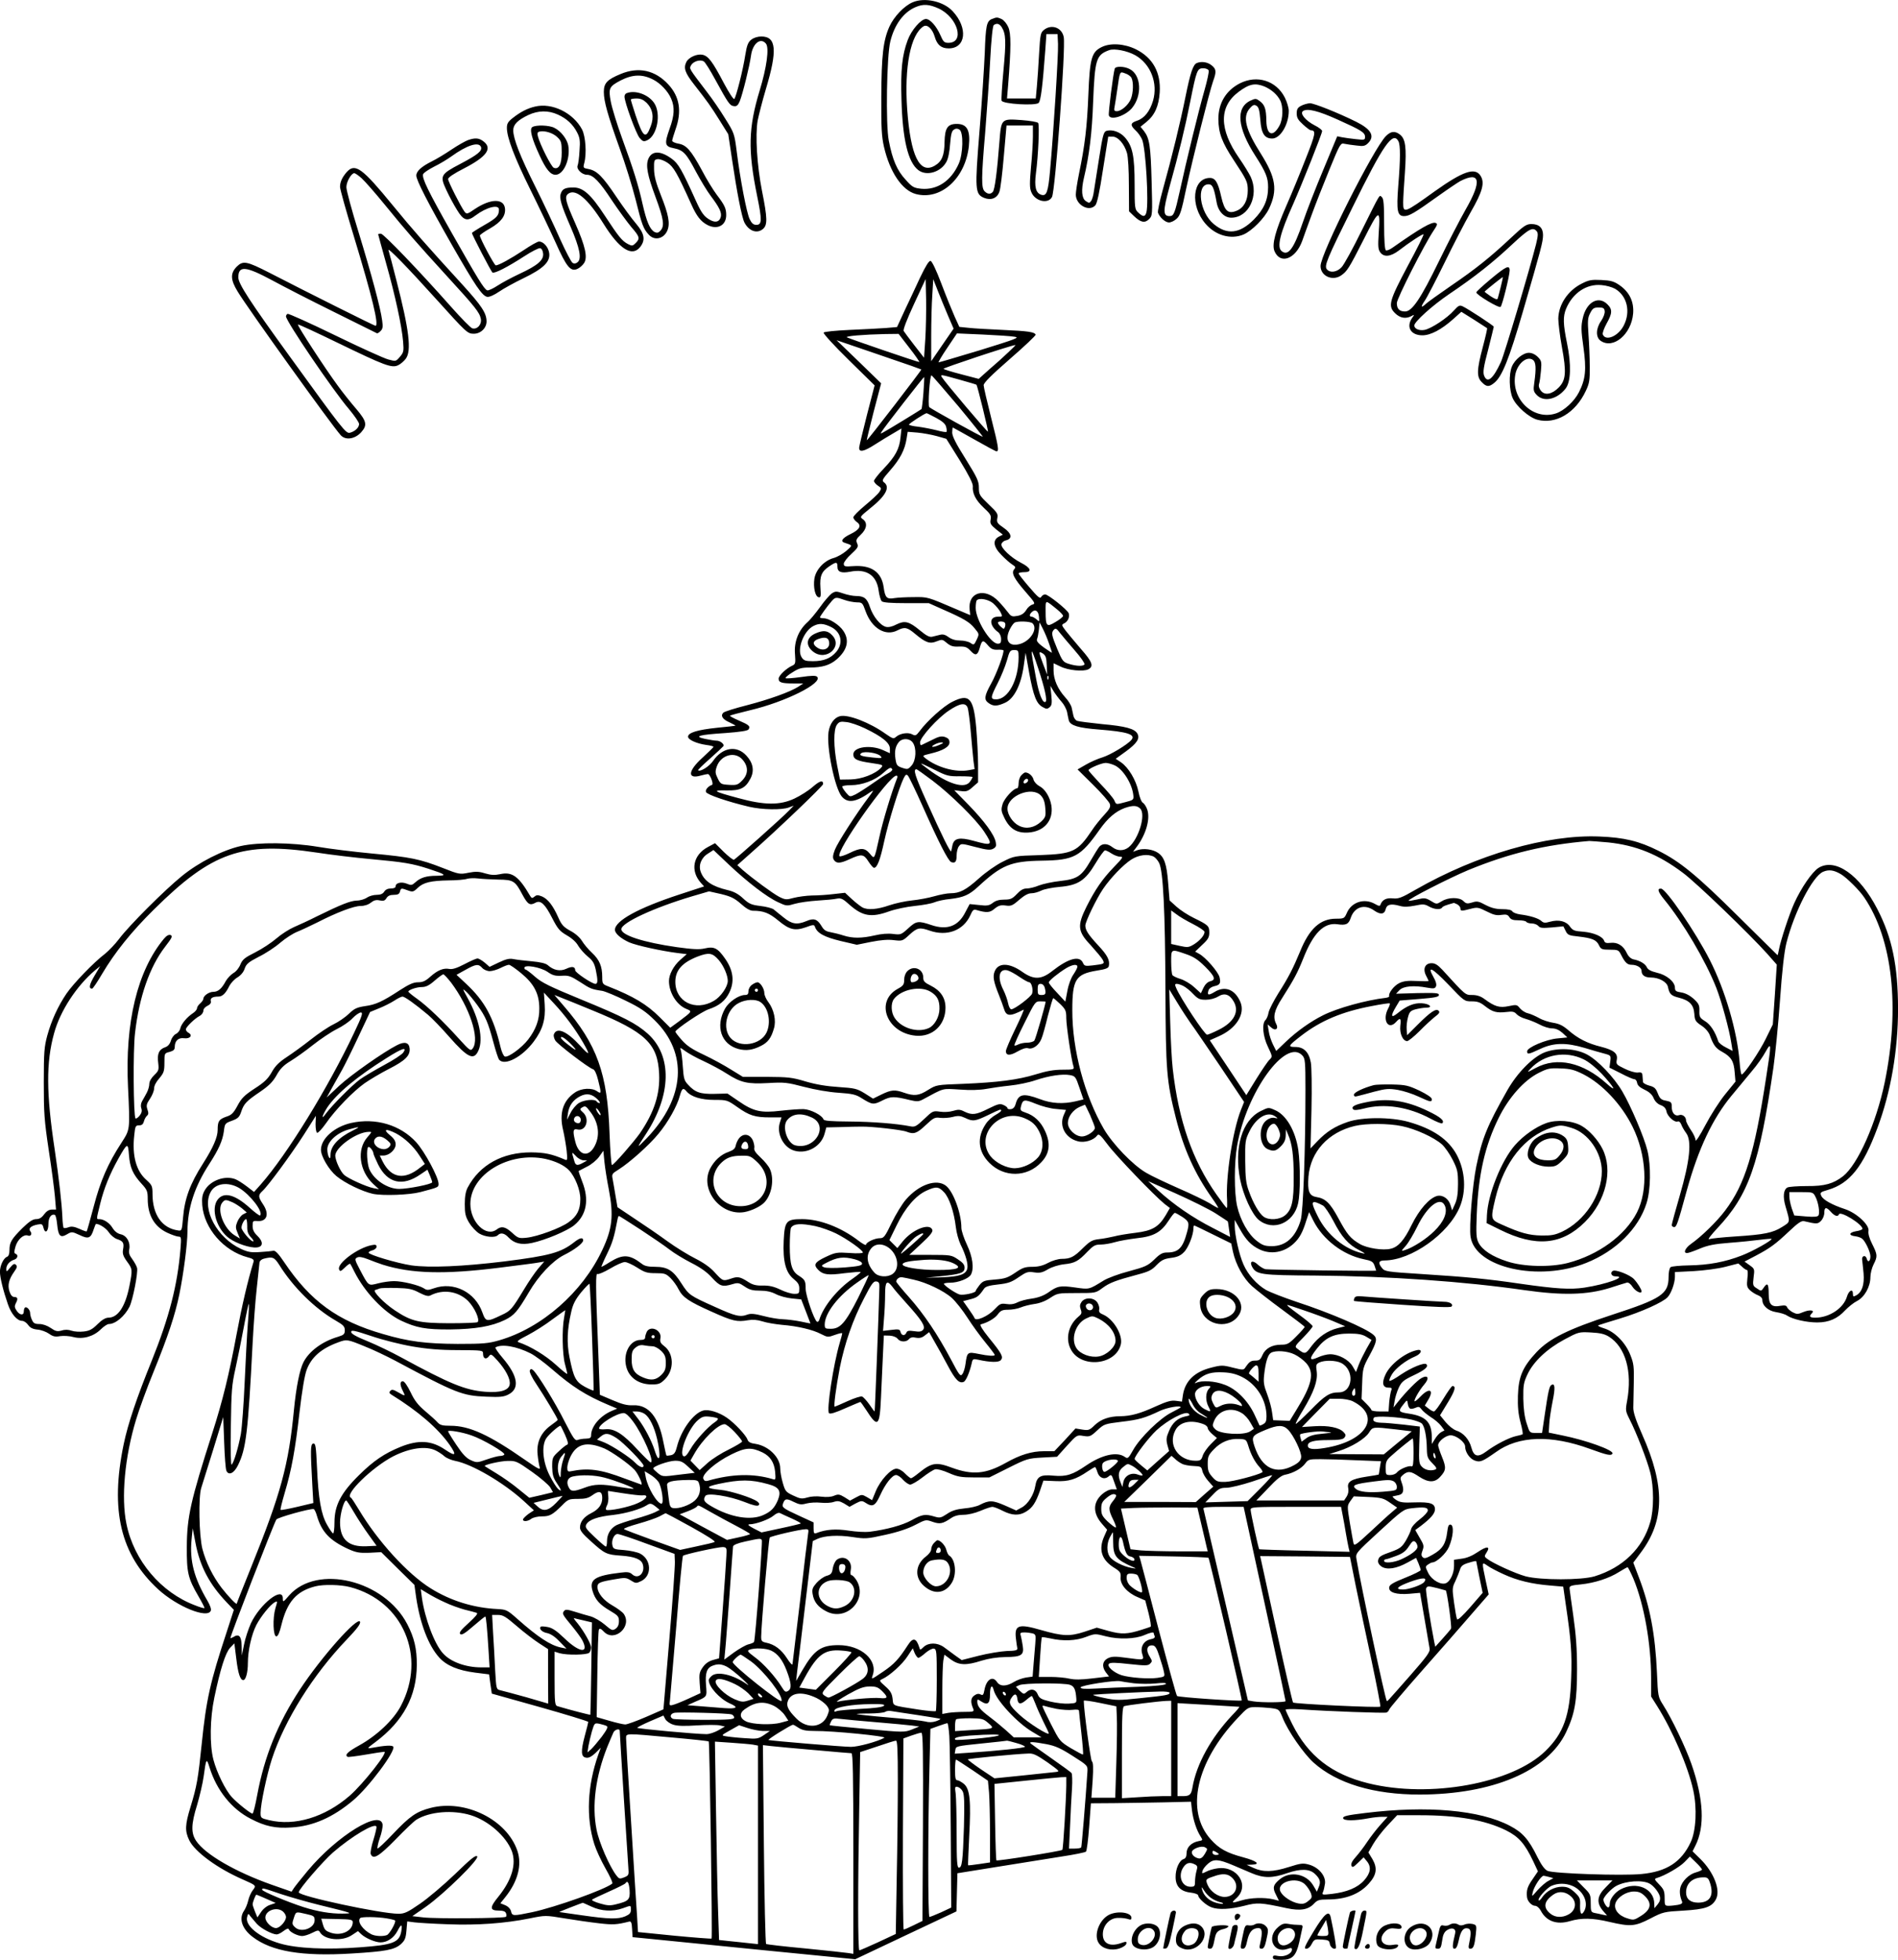 <?xml version="1.0" encoding="UTF-8"?>
<svg xmlns="http://www.w3.org/2000/svg" version="1.0" viewBox="0 0 1194.334 1232.948" preserveAspectRatio="xMidYMid meet">
  <g transform="translate(-216.035,1467.948) scale(0.1,-0.1)" fill="#000000" stroke="none">
    <path d="M7903 14665 c-54 -23 -118 -91 -146 -153 -39 -87 -50 -182 -51 -442 -1 -195 2 -249 17 -315 37 -159 114 -273 200 -296 157 -42 312 98 334 301 10 100 -11 140 -76 140 -58 0 -75 -26 -77 -114 -1 -85 -17 -123 -62 -149 -95 -55 -152 62 -173 354 -19 268 21 472 103 523 23 14 55 -15 70 -65 15 -52 41 -74 88 -74 108 0 123 128 26 233 -57 63 -177 90 -253 57z m164 -39 c121 -57 166 -216 61 -216 -25 0 -32 6 -50 48 -25 57 -65 102 -91 102 -31 0 -92 -70 -115 -133 -35 -94 -45 -186 -39 -377 7 -248 41 -390 105 -440 52 -41 143 -14 178 52 11 19 20 66 23 112 5 60 10 82 24 90 12 8 22 8 35 0 26 -17 23 -153 -5 -215 -48 -108 -136 -166 -235 -157 -48 5 -57 10 -99 57 -54 58 -83 126 -106 246 -20 101 -13 537 10 625 26 105 83 182 157 214 50 22 87 19 147 -8z M8402 14560 c-33 -14 -39 -39 -45 -216 -4 -89 -18 -309 -33 -489 -30 -370 -28 -396 28 -420 44 -18 83 -3 97 38 7 17 19 118 28 224 l17 193 83 0 83 0 0 -67 c0 -38 -5 -125 -12 -194 -9 -103 -9 -133 2 -158 23 -58 106 -77 130 -31 21 38 87 939 74 1006 -11 60 -77 84 -125 45 -21 -17 -23 -29 -30 -148 -4 -72 -10 -165 -14 -207 l-7 -76 -91 0 -90 0 7 83 c19 239 19 326 1 366 -9 21 -28 44 -41 50 -29 13 -31 13 -62 1z m62 -52 c26 -42 28 -87 11 -269 -9 -99 -15 -186 -12 -193 8 -21 214 -33 233 -14 14 14 25 106 42 333 l7 100 35 0 35 0 3 -62 c3 -62 -28 -553 -50 -796 -12 -136 -22 -163 -55 -153 -35 11 -45 50 -34 135 15 113 23 304 14 317 -4 6 -51 14 -104 18 -130 9 -128 10 -140 -140 -14 -183 -29 -297 -41 -311 -14 -17 -33 -16 -52 3 -21 21 -21 84 4 373 10 128 25 331 31 450 7 135 16 219 23 223 19 13 35 9 50 -14z M6888 14430 c-20 -15 -28 -35 -38 -97 -14 -93 -58 -265 -69 -276 -5 -5 -34 40 -66 100 -71 135 -97 170 -134 178 -34 7 -85 -15 -101 -44 -20 -39 -10 -69 48 -143 86 -110 104 -135 162 -228 l53 -85 24 -160 c30 -203 61 -363 78 -396 28 -53 78 -71 115 -41 31 25 30 67 -5 242 -31 158 -43 348 -27 441 7 35 30 125 52 199 73 243 66 330 -29 330 -23 0 -48 -8 -63 -20z m92 -25 c22 -26 5 -149 -39 -294 -72 -236 -75 -377 -16 -666 31 -151 30 -180 -5 -180 -19 0 -29 9 -42 35 -19 38 -60 251 -82 428 -14 110 -16 116 -72 205 -31 51 -82 125 -113 165 -118 155 -114 148 -102 171 14 25 58 38 80 24 9 -5 41 -57 72 -114 82 -150 92 -164 117 -167 17 -3 26 4 37 30 19 47 62 221 71 287 10 77 60 117 94 76z M9092 14383 c-63 -31 -74 -72 -83 -298 -8 -203 -22 -321 -59 -499 -11 -54 -20 -113 -20 -131 0 -65 84 -111 123 -67 11 12 27 85 48 225 l33 207 27 0 c34 0 74 -45 91 -103 7 -25 12 -107 12 -204 l1 -163 30 -29 c43 -41 69 -47 96 -20 21 21 22 25 16 238 -6 224 -13 270 -48 316 l-22 27 37 30 c53 43 78 100 84 186 8 125 -43 218 -149 271 -73 36 -161 42 -217 14z m212 -51 c97 -55 144 -175 112 -286 -20 -67 -55 -111 -101 -126 -42 -14 -44 -28 -9 -61 15 -13 33 -39 41 -57 23 -54 43 -399 27 -459 -8 -29 -21 -29 -51 -1 -22 21 -23 27 -23 178 0 178 -13 240 -61 295 -31 35 -80 52 -117 41 -17 -6 -23 -29 -45 -169 -14 -89 -29 -183 -33 -209 -3 -26 -11 -54 -18 -63 -10 -14 -13 -14 -34 0 -25 18 -29 68 -11 145 34 143 51 283 58 480 11 268 19 294 101 324 32 12 114 -4 164 -32z M9175 14248 c-9 -26 -42 -283 -37 -295 11 -33 103 -3 145 46 66 79 59 209 -14 246 -34 18 -88 19 -94 3z m105 -58 c14 -27 12 -95 -4 -134 -16 -38 -60 -76 -88 -76 -16 0 -19 5 -14 28 3 15 10 61 16 102 18 126 16 120 50 108 17 -5 35 -18 40 -28z M9692 14283 c-24 -9 -41 -60 -72 -213 -32 -159 -84 -374 -144 -589 -19 -69 -32 -132 -29 -140 11 -29 46 -61 69 -61 13 0 34 10 48 23 22 19 31 48 61 192 41 189 145 606 169 674 22 60 20 76 -10 100 -25 20 -63 26 -92 14z m74 -47 c3 -8 -9 -63 -26 -123 -36 -125 -116 -452 -155 -633 -32 -143 -38 -160 -65 -160 -42 0 -42 32 -1 182 61 219 97 368 131 538 40 199 44 210 82 210 16 0 31 -6 34 -14z M6066 14214 c-85 -35 -106 -57 -106 -113 0 -60 25 -147 100 -356 34 -93 79 -238 100 -321 39 -158 49 -185 83 -221 36 -40 95 -26 117 27 18 44 7 101 -41 221 -31 79 -42 119 -43 164 -1 56 1 60 22 63 13 2 41 -8 62 -22 39 -26 61 -64 150 -261 34 -76 60 -109 102 -131 62 -32 118 -3 118 62 0 42 -9 62 -60 129 -21 28 -64 97 -94 155 -68 125 -97 158 -148 166 -21 4 -38 12 -38 18 0 6 10 39 21 71 41 114 26 206 -45 283 -83 90 -187 113 -300 66z m204 -35 c46 -23 95 -75 114 -121 23 -53 20 -106 -10 -188 -34 -96 -31 -112 26 -123 60 -12 79 -32 140 -148 29 -54 70 -122 92 -151 55 -73 71 -106 64 -133 -8 -30 -31 -38 -64 -21 -40 21 -57 44 -92 121 -89 197 -111 236 -153 266 -71 52 -125 51 -147 -1 -17 -42 -6 -102 45 -239 53 -143 59 -185 29 -215 -12 -12 -20 -13 -35 -6 -29 16 -50 65 -75 175 -27 122 -59 223 -131 420 -30 83 -61 183 -69 224 -16 85 -11 96 61 134 76 39 137 41 205 6z M6103 14093 c-7 -2 -13 -12 -13 -21 0 -35 73 -234 95 -260 20 -23 26 -25 48 -15 63 29 89 167 44 234 -36 54 -120 84 -174 62z m127 -61 c38 -39 47 -90 25 -147 -31 -84 -48 -71 -95 69 -16 50 -30 94 -30 99 0 4 16 7 36 7 26 0 43 -8 64 -28z M9962 14155 c-87 -45 -135 -124 -135 -225 1 -88 23 -147 98 -260 83 -126 87 -135 87 -190 0 -62 -25 -108 -69 -126 -55 -23 -77 -3 -98 88 -20 90 -37 118 -71 118 -110 0 -127 -173 -28 -288 63 -74 159 -101 239 -68 53 23 132 102 161 163 55 117 43 195 -52 346 -96 151 -116 231 -70 284 20 23 28 26 43 17 14 -9 19 -28 24 -88 6 -86 26 -118 75 -118 51 0 104 88 104 174 0 19 -11 56 -25 84 -54 106 -174 144 -283 89z m156 -20 c43 -19 79 -50 98 -87 20 -38 18 -117 -4 -158 -41 -76 -81 -62 -83 29 -1 75 -10 101 -41 124 -24 18 -27 18 -60 3 -93 -45 -82 -170 32 -347 66 -103 80 -137 80 -197 0 -80 -27 -140 -90 -204 -89 -89 -168 -98 -252 -28 -89 73 -112 250 -33 250 25 0 34 -19 51 -113 10 -58 48 -97 92 -97 110 0 176 139 123 256 -11 23 -44 77 -74 120 -126 181 -127 323 -2 416 67 50 103 57 163 33z M10348 14014 c-22 -11 -28 -22 -28 -48 0 -27 8 -41 40 -70 22 -20 43 -36 48 -36 35 -1 32 -20 -32 -181 -35 -90 -89 -221 -120 -291 -71 -163 -93 -246 -76 -288 36 -86 132 -51 174 62 8 24 35 97 59 163 24 66 75 196 113 288 66 161 70 168 94 162 14 -3 48 -8 76 -11 44 -6 55 -3 73 15 44 44 20 87 -74 134 -115 57 -266 117 -292 117 -15 -1 -40 -8 -55 -16z m230 -87 c149 -67 172 -81 172 -109 0 -19 -4 -20 -57 -14 -32 3 -72 9 -88 12 l-30 6 -87 -209 c-48 -114 -106 -263 -129 -331 -57 -168 -93 -216 -134 -182 -31 26 -10 112 72 294 58 131 183 445 183 461 0 7 -21 23 -47 36 -58 30 -95 75 -73 90 27 18 94 2 218 -54z M5527 14009 c-48 -11 -92 -34 -139 -71 -31 -24 -38 -36 -38 -63 0 -61 48 -187 146 -385 53 -107 125 -258 160 -335 69 -155 95 -187 138 -167 14 6 33 23 42 37 23 36 8 105 -56 250 -60 135 -68 166 -46 184 46 38 125 -28 224 -187 100 -161 180 -211 231 -146 34 44 27 83 -25 145 -26 30 -82 106 -125 170 -86 128 -122 165 -175 175 -34 6 -35 8 -27 38 16 61 8 168 -14 211 -56 105 -189 170 -296 144z m143 -50 c56 -25 96 -62 122 -113 17 -33 20 -53 15 -115 -2 -42 -8 -84 -12 -93 -9 -22 27 -58 59 -58 38 0 78 -41 158 -163 41 -61 96 -136 121 -166 53 -61 56 -72 27 -101 -18 -18 -23 -19 -48 -6 -38 20 -58 45 -146 179 -87 133 -136 177 -197 177 -50 0 -69 -8 -79 -36 -12 -30 1 -74 62 -214 56 -130 70 -198 43 -220 -11 -9 -21 -11 -32 -4 -8 5 -43 72 -78 149 -34 77 -104 226 -156 330 -97 194 -139 302 -139 355 0 36 28 64 95 96 62 29 125 30 185 3z M5510 13880 c-19 -12 -4 -72 46 -179 40 -87 68 -121 100 -121 52 0 95 101 80 185 -8 40 -46 90 -87 110 -31 17 -116 20 -139 5z m159 -65 c23 -22 26 -33 26 -95 0 -74 -18 -109 -50 -96 -16 6 -87 147 -100 198 -5 20 -3 27 12 30 33 7 86 -10 112 -37z M10881 13823 c-78 -79 -411 -740 -411 -817 0 -63 75 -97 130 -59 37 26 48 42 142 227 97 193 105 196 94 38 -5 -80 -4 -101 9 -119 23 -33 65 -29 117 10 70 54 152 107 156 102 3 -2 -41 -91 -98 -196 -118 -222 -127 -254 -82 -299 32 -32 68 -38 104 -19 20 11 20 10 4 -12 -39 -57 -8 -109 65 -109 52 0 120 36 195 103 l50 45 80 -50 c43 -28 80 -52 82 -53 2 -2 -10 -55 -27 -119 -38 -143 -40 -188 -6 -221 29 -30 45 -31 77 -5 50 39 94 149 183 455 112 386 125 433 125 476 0 45 -25 69 -73 69 -32 0 -48 -11 -129 -87 -129 -121 -221 -195 -378 -302 -74 -51 -144 -101 -156 -112 -32 -30 -36 -22 -8 19 14 20 70 128 124 238 54 111 128 254 165 319 75 130 90 186 61 230 -35 53 -110 27 -286 -98 -195 -140 -200 -142 -200 -71 0 25 5 110 11 189 11 159 4 213 -34 240 -31 22 -55 19 -86 -12z m79 -32 c13 -25 13 -110 -1 -281 -12 -157 -6 -190 37 -190 32 0 65 19 214 126 63 45 126 87 139 94 125 64 138 2 35 -177 -36 -63 -112 -210 -169 -327 -115 -236 -169 -316 -213 -316 -36 0 -52 17 -52 53 0 28 172 367 231 455 24 36 27 44 13 49 -23 9 -95 -32 -270 -155 -18 -13 -38 -21 -43 -17 -7 4 -11 64 -11 164 0 124 -3 161 -14 170 -17 15 -5 35 -127 -210 -55 -112 -112 -216 -127 -231 -29 -31 -72 -37 -92 -13 -18 22 -2 61 161 390 194 395 254 481 289 416z m870 -566 c10 -12 9 -28 -4 -82 -40 -159 -199 -692 -221 -741 -50 -108 -86 -137 -106 -85 -8 21 -3 55 26 164 19 76 35 140 35 143 0 7 -164 114 -197 129 -18 8 -26 4 -53 -26 -42 -48 -143 -115 -186 -123 -34 -6 -64 7 -64 28 0 23 114 126 219 197 162 109 279 202 399 315 103 96 128 109 152 81z M11541 12924 c-50 -42 -91 -79 -91 -84 0 -15 143 -101 153 -91 11 11 56 194 57 229 0 37 -23 26 -119 -54z m63 -49 c-8 -33 -17 -66 -19 -73 -3 -9 -16 -5 -45 14 -22 15 -39 28 -38 29 24 22 113 93 115 91 1 -1 -5 -29 -13 -61z M5105 13798 c-16 -6 -63 -32 -103 -59 -40 -27 -96 -61 -125 -75 -66 -33 -97 -62 -97 -89 0 -29 71 -168 225 -438 145 -253 190 -321 222 -325 13 -2 44 12 73 32 29 20 98 58 154 85 127 61 171 105 162 160 -6 37 -36 71 -64 71 -9 0 -52 -24 -96 -54 -85 -56 -158 -96 -176 -96 -9 0 -100 170 -100 188 0 4 29 25 65 45 69 40 98 79 93 125 -7 64 -90 63 -189 -3 -48 -33 -52 -34 -65 -18 -25 34 -104 191 -104 206 0 10 37 35 100 67 142 73 180 125 124 169 -29 23 -53 25 -99 9z m82 -43 c9 -25 -21 -49 -129 -106 -126 -66 -131 -75 -89 -165 17 -37 47 -93 67 -125 41 -68 65 -75 118 -34 68 51 146 71 146 36 0 -38 -14 -53 -91 -97 -44 -25 -79 -48 -79 -50 0 -11 121 -243 129 -249 13 -8 95 34 200 102 46 30 91 53 100 51 10 -2 17 -15 19 -34 4 -41 -34 -74 -148 -127 -47 -22 -109 -55 -138 -74 -29 -19 -59 -33 -66 -30 -20 8 -59 72 -224 363 -150 265 -188 344 -179 368 4 9 34 29 69 47 35 17 83 46 108 64 98 71 173 95 187 60z M4343 13598 c-29 -33 -43 -63 -43 -94 0 -15 39 -154 86 -308 116 -382 161 -566 137 -566 -7 0 -408 200 -668 334 -143 73 -165 77 -205 38 -41 -42 -40 -82 6 -157 61 -102 591 -840 648 -903 30 -34 90 -25 129 18 40 45 35 69 -31 147 -32 37 -85 103 -116 146 -79 107 -257 380 -251 385 2 3 116 -50 252 -116 293 -142 339 -160 379 -140 15 7 36 25 48 41 37 50 21 181 -59 492 -24 94 -46 179 -50 190 -7 23 121 -109 298 -305 194 -215 199 -220 239 -220 44 0 81 37 80 79 -1 52 -32 98 -151 229 -227 248 -316 349 -441 502 -190 232 -235 265 -287 208z m93 -40 c20 -18 86 -93 147 -168 132 -162 194 -233 392 -450 176 -192 203 -226 211 -266 7 -36 -23 -69 -54 -60 -11 4 -70 64 -132 134 -201 227 -425 460 -442 461 -10 1 -18 -1 -18 -4 0 -2 23 -84 50 -182 57 -201 99 -396 107 -493 5 -60 3 -68 -20 -95 -25 -29 -25 -30 -73 -17 -27 7 -179 76 -337 153 -158 77 -292 137 -297 134 -6 -3 -10 -10 -10 -16 0 -30 297 -468 397 -584 34 -41 63 -83 63 -93 0 -22 -26 -47 -58 -55 -25 -6 -46 21 -377 478 -254 350 -325 460 -325 499 0 76 46 72 215 -19 66 -36 239 -125 385 -197 146 -72 268 -133 272 -135 3 -2 14 4 23 14 14 13 16 27 10 67 -10 78 -67 289 -149 557 -42 135 -76 261 -76 281 0 34 31 88 50 88 5 0 26 -14 46 -32z M7950 12933 c-27 -59 -72 -154 -98 -209 l-47 -102 -70 -6 c-38 -3 -141 -8 -228 -12 -88 -4 -160 -11 -164 -17 -3 -6 67 -83 157 -171 l164 -161 -48 -185 c-26 -102 -48 -194 -49 -205 -3 -33 28 -28 99 18 38 24 91 57 118 72 l49 29 -6 -56 c-7 -73 -32 -119 -106 -197 -34 -35 -61 -70 -61 -77 0 -7 11 -21 25 -30 23 -15 23 -17 9 -39 -8 -13 -48 -50 -89 -84 -41 -34 -75 -68 -75 -76 0 -7 9 -20 21 -29 33 -22 20 -48 -38 -76 -52 -25 -67 -46 -38 -55 52 -17 52 -15 11 -51 -22 -19 -58 -39 -80 -45 -59 -16 -112 -73 -121 -130 -8 -54 5 -113 27 -117 13 -3 15 7 11 60 -5 74 7 102 56 135 43 29 51 29 51 -2 0 -34 23 -43 81 -32 101 20 165 -22 178 -117 4 -31 13 -62 20 -69 8 -8 56 -12 154 -12 l142 0 85 -38 c135 -59 172 -81 203 -120 30 -36 30 -36 13 -72 -16 -34 -18 -35 -39 -20 -12 8 -41 15 -65 15 -28 0 -53 7 -72 21 -20 15 -36 20 -54 15 -14 -3 -36 -9 -49 -12 -17 -4 -36 5 -77 39 -70 58 -96 64 -149 38 -26 -14 -50 -19 -66 -15 -35 9 -80 64 -100 123 -18 56 -37 71 -88 71 -18 0 -55 7 -80 16 -44 15 -49 15 -73 0 -13 -10 -46 -47 -72 -84 -26 -36 -63 -82 -84 -100 -54 -50 -82 -122 -75 -198 4 -56 3 -63 -17 -72 -38 -17 -86 -63 -86 -82 0 -24 19 -30 93 -30 l62 0 -30 -20 c-53 -34 -186 -81 -324 -117 -75 -19 -142 -40 -149 -47 -19 -19 -5 -42 39 -61 21 -10 38 -19 37 -21 -2 -1 -54 -7 -117 -13 -123 -13 -181 -31 -181 -56 0 -19 53 -43 115 -52 25 -3 45 -8 45 -12 0 -3 -32 -34 -70 -69 -92 -83 -96 -137 -8 -111 18 5 38 9 43 9 13 0 38 -64 26 -68 -24 -8 -44 -31 -38 -45 6 -17 140 -62 272 -93 82 -19 207 -21 250 -4 l30 11 -30 -31 c-44 -46 -334 -304 -346 -309 -6 -2 -35 21 -65 50 l-54 54 -45 -24 c-94 -50 -113 -150 -43 -227 l19 -21 -159 -52 c-253 -83 -402 -164 -402 -221 0 -23 37 -55 90 -79 47 -20 202 -54 304 -67 l58 -7 -41 -36 c-42 -37 -71 -92 -71 -133 0 -73 48 -150 108 -175 39 -16 40 -15 -41 -76 l-59 -43 -66 66 c-81 81 -166 132 -324 194 -36 14 -38 17 -38 59 0 67 -17 108 -64 152 -24 22 -52 56 -64 76 -13 21 -42 47 -73 63 -43 24 -55 37 -76 85 -33 74 -65 115 -102 131 -26 10 -34 10 -47 -1 -15 -12 -18 -11 -28 5 -72 124 -114 153 -189 136 -34 -7 -56 -6 -94 5 -38 12 -59 13 -105 4 -54 -11 -60 -10 -161 30 -146 57 -202 68 -445 91 -117 11 -270 30 -340 42 -168 28 -375 30 -487 5 -114 -26 -263 -102 -369 -188 -109 -88 -335 -314 -396 -396 -25 -33 -65 -75 -89 -94 -72 -55 -198 -186 -242 -250 -54 -80 -94 -167 -121 -264 -19 -71 -22 -104 -22 -295 0 -192 3 -237 31 -425 18 -115 35 -247 39 -292 l7 -83 -26 0 c-18 0 -34 -10 -49 -30 -15 -21 -30 -30 -50 -30 -21 0 -44 -15 -87 -57 -68 -68 -81 -89 -81 -138 0 -23 -5 -38 -15 -42 -23 -8 -45 -57 -45 -95 1 -38 20 -116 50 -203 21 -62 58 -105 90 -105 10 0 27 -11 37 -25 13 -19 30 -27 60 -30 23 -2 55 -14 72 -26 24 -17 38 -21 70 -15 22 3 60 1 84 -6 59 -15 125 3 171 48 19 19 42 34 51 34 42 0 99 48 130 108 21 42 55 215 48 245 -3 12 -17 37 -30 55 -19 25 -24 41 -19 63 8 43 -16 86 -55 94 -20 5 -37 18 -50 39 -19 32 -55 56 -84 56 -19 0 -19 -5 6 97 24 98 61 188 114 283 57 101 61 103 67 23 6 -78 24 -120 79 -180 35 -38 39 -48 39 -96 0 -103 42 -175 124 -213 28 -13 60 -24 70 -24 17 0 18 -6 12 -79 -19 -227 -70 -426 -180 -700 -96 -237 -150 -397 -177 -526 -87 -417 -20 -696 217 -914 119 -109 311 -187 331 -134 4 9 -5 35 -21 62 -85 144 -113 252 -100 386 l7 70 18 -94 c28 -146 87 -258 197 -373 l44 -46 -45 -139 c-104 -315 -129 -427 -157 -702 -23 -223 -31 -269 -71 -400 -34 -111 -36 -150 -8 -208 35 -73 178 -178 339 -248 84 -37 84 -37 61 -67 -11 -14 -24 -43 -29 -66 -5 -22 -17 -50 -26 -63 -34 -49 -13 -114 55 -165 119 -91 310 -123 621 -104 215 13 270 23 311 59 25 23 31 37 35 85 l5 58 46 -6 c25 -3 120 -9 211 -12 183 -7 355 5 514 37 98 20 99 20 220 0 66 -11 164 -25 217 -31 87 -10 109 -9 189 11 12 3 16 -8 18 -47 l3 -51 122 -12 c67 -7 382 -38 701 -70 l578 -57 319 151 318 150 3 120 3 120 255 41 c140 22 320 51 400 64 80 12 149 26 154 31 5 4 14 74 20 156 l11 148 145 1 c80 1 222 3 315 5 l170 4 6 -55 c8 -60 29 -125 54 -163 15 -24 15 -25 -13 -30 -45 -9 -75 -39 -75 -75 0 -22 -6 -34 -19 -38 -27 -8 -51 -63 -50 -113 0 -59 32 -91 96 -98 26 -3 46 -11 46 -17 0 -18 50 -63 83 -75 43 -17 119 -13 206 9 84 22 102 21 269 -15 86 -18 135 -10 172 30 20 21 32 25 84 25 113 0 200 33 259 99 50 55 56 98 24 154 l-26 43 30 52 c16 28 56 81 90 117 l61 65 142 0 c239 0 410 -30 543 -95 80 -40 118 -83 171 -194 l30 -64 -34 -50 c-33 -47 -39 -69 -35 -111 2 -27 30 -56 52 -56 10 0 25 -13 34 -29 35 -68 101 -92 185 -67 72 21 142 20 247 -5 134 -31 161 -29 258 21 81 42 87 43 209 50 136 8 179 23 204 71 31 58 -13 170 -98 254 l-49 48 18 36 c60 119 52 292 -25 513 -37 106 -124 287 -179 373 -31 49 -32 54 -38 200 -11 245 -44 419 -114 602 l-35 92 47 63 c151 200 154 418 9 743 -41 92 -57 142 -56 170 0 22 2 92 3 155 2 101 0 122 -21 174 -30 79 -100 149 -166 169 -30 9 -43 17 -34 20 8 3 69 22 135 42 132 40 270 102 299 134 23 25 45 87 46 127 l0 31 118 6 c66 4 153 15 199 27 l82 21 23 -20 c12 -12 26 -21 31 -21 6 0 7 -22 3 -53 -5 -47 -3 -56 17 -75 12 -11 34 -25 50 -31 16 -6 27 -18 27 -29 0 -37 37 -69 86 -77 26 -4 58 -13 70 -22 35 -23 123 -43 189 -43 74 0 128 24 176 76 20 21 53 48 75 59 47 24 84 90 84 150 0 22 9 58 20 80 26 51 25 61 -9 129 -18 35 -26 66 -23 82 7 37 -75 113 -148 137 -82 27 -137 58 -149 83 -9 21 -7 24 42 38 136 40 220 144 311 389 85 227 130 489 130 752 -1 270 -37 445 -130 625 -111 216 -265 324 -370 260 -41 -26 -109 -125 -154 -224 -32 -72 -84 -230 -95 -288 -4 -21 -8 -38 -9 -38 0 0 -111 109 -246 243 -262 260 -368 347 -505 415 -120 60 -214 83 -370 89 -330 14 -772 -114 -1156 -334 -90 -52 -109 -59 -145 -55 -40 4 -66 -9 -77 -40 -3 -10 -11 -9 -35 5 -67 38 -149 12 -178 -60 -14 -31 -17 -33 -67 -33 -99 0 -168 -63 -226 -207 -44 -106 -73 -163 -137 -263 -29 -47 -57 -101 -61 -120 -3 -19 -12 -41 -20 -48 -23 -23 -16 -102 16 -168 29 -61 29 -62 10 -81 -11 -10 -48 -65 -83 -121 l-63 -102 -115 173 -115 172 56 25 c110 48 168 140 137 215 -34 80 -97 105 -163 64 -38 -23 -48 -21 -38 10 3 11 18 22 35 26 37 8 43 18 35 55 -7 34 -89 128 -129 149 l-25 14 44 42 c37 34 45 48 45 77 0 42 -6 48 -96 92 -38 18 -88 51 -111 72 l-43 39 -9 111 c-9 118 -25 163 -65 189 -33 22 -89 29 -126 17 l-30 -11 24 32 c58 78 85 174 66 232 -6 19 -19 39 -28 44 -9 5 -21 35 -28 71 -15 72 -62 151 -110 184 l-33 22 65 47 c68 50 88 80 72 110 -16 32 -75 48 -222 61 -77 8 -149 17 -159 21 -9 4 -19 18 -22 31 -3 13 -8 36 -11 51 -3 15 -21 45 -41 66 -47 52 -73 112 -73 168 l0 46 42 -20 c49 -25 146 -34 177 -18 35 19 25 47 -47 128 -37 43 -80 95 -96 115 -27 36 -27 37 -7 47 22 12 34 41 26 63 -9 22 -129 118 -148 118 -9 0 -20 -7 -25 -16 -7 -13 -21 -1 -75 62 -37 43 -67 81 -67 86 0 4 16 8 36 8 51 0 42 27 -21 59 -64 33 -128 94 -123 117 2 10 14 21 28 24 43 10 37 44 -14 79 -41 28 -45 35 -40 61 6 26 -1 36 -55 87 -57 55 -61 61 -61 105 0 40 -10 62 -84 181 -62 98 -84 143 -84 166 1 17 2 31 4 31 1 0 62 -34 135 -75 72 -41 135 -75 140 -75 17 0 12 30 -33 208 -26 103 -48 197 -48 208 0 15 48 63 165 165 91 79 164 148 162 153 -6 17 -48 23 -207 30 -85 4 -181 9 -214 13 l-59 6 -30 66 c-16 36 -54 129 -83 206 -32 85 -59 141 -68 143 -10 2 -30 -30 -66 -105z m33 -386 l-8 -118 -60 77 c-33 43 -64 84 -68 91 -5 8 20 73 65 170 l73 157 3 -129 c1 -72 -1 -183 -5 -248z m143 146 l35 -81 -71 -103 -70 -102 0 159 c0 87 3 203 7 258 l6 99 29 -74 c16 -41 45 -111 64 -156z m-244 -201 c37 -47 65 -88 63 -90 -3 -3 -424 141 -455 155 -16 8 104 18 240 21 l85 1 67 -87z m662 69 c35 -5 14 -13 -215 -84 -140 -42 -257 -77 -262 -77 -4 0 20 41 54 91 l61 91 161 -7 c89 -4 180 -10 201 -14z m-649 -183 c33 -12 61 -22 63 -23 3 -3 -337 -445 -343 -445 -2 0 18 81 43 179 l47 179 -140 136 -140 135 205 -70 c113 -39 232 -80 265 -91z m609 84 c-27 -26 -80 -74 -118 -106 l-67 -60 -107 28 c-59 15 -110 31 -115 35 -5 5 419 146 453 150 3 0 -18 -21 -46 -47z m-314 -337 c87 -105 156 -192 155 -193 -4 -4 -324 174 -337 186 -10 10 3 203 14 200 5 -2 80 -89 168 -193z m8 166 c57 -16 105 -30 107 -32 6 -7 76 -291 72 -295 -4 -4 -274 315 -290 343 -11 18 -7 17 111 -16z m-227 -84 c-4 -53 -10 -99 -12 -101 -7 -6 -213 -132 -238 -145 -19 -11 -22 -11 -14 1 15 26 266 348 269 346 1 -2 -1 -47 -5 -101z m81 -157 c39 -21 58 -38 62 -56 4 -15 5 -29 2 -32 -3 -2 -31 2 -63 11 -32 8 -84 18 -115 22 -32 3 -58 10 -58 13 0 7 99 71 111 72 3 0 31 -14 61 -30z m3 -114 l60 -17 85 -136 c56 -91 83 -145 82 -162 -4 -45 18 -88 68 -135 43 -40 49 -50 44 -75 -5 -24 0 -33 35 -62 l42 -33 -26 -13 c-40 -22 -34 -64 18 -116 23 -24 53 -50 67 -59 21 -13 23 -18 12 -30 -19 -23 -2 -57 72 -142 60 -69 63 -74 43 -80 -12 -3 -30 -18 -39 -34 -13 -21 -29 -32 -55 -37 -33 -6 -40 -4 -58 20 -11 15 -38 47 -60 70 -86 92 -196 60 -183 -52 2 -18 4 -33 3 -33 0 0 -39 16 -85 36 -187 80 -181 78 -270 77 -47 0 -101 -3 -120 -6 -49 -9 -60 2 -69 67 -13 97 -78 142 -192 134 -53 -4 -59 -2 -59 15 0 10 21 38 47 61 42 39 46 46 37 67 -9 20 -6 28 23 55 38 36 44 75 13 97 -20 14 -19 16 44 67 100 79 130 135 89 165 -15 11 -11 19 40 77 61 70 91 127 102 197 l7 44 62 -5 c33 -3 88 -13 121 -22z m-580 -1031 c22 -8 56 -14 76 -15 35 0 37 -2 57 -58 39 -106 125 -157 200 -118 45 23 61 20 113 -24 65 -54 91 -63 134 -45 33 13 36 13 64 -11 23 -19 39 -24 76 -22 39 1 50 -3 72 -26 31 -34 45 -30 58 16 14 52 21 54 50 20 21 -25 34 -31 61 -30 19 1 36 -1 38 -3 9 -9 -43 -151 -78 -212 -42 -76 -45 -100 -14 -121 29 -21 54 -20 104 3 56 26 99 111 116 230 l12 84 23 -129 c27 -144 45 -192 85 -213 23 -13 28 -13 43 -1 14 12 16 25 11 75 l-6 60 21 -35 c12 -19 34 -48 49 -65 15 -16 31 -46 35 -65 3 -19 9 -43 11 -53 10 -32 60 -47 190 -57 179 -14 232 -31 204 -65 -25 -30 -133 -95 -182 -110 -27 -8 -74 -28 -103 -45 l-54 -31 98 -97 c54 -53 101 -107 105 -120 6 -19 -1 -32 -36 -70 -24 -26 -59 -69 -77 -97 -90 -134 -118 -147 -327 -155 -161 -5 -161 -5 -235 -42 -42 -21 -106 -66 -148 -104 -83 -74 -121 -94 -180 -94 -21 0 -67 -9 -102 -19 -35 -10 -98 -22 -139 -26 -41 -4 -106 -18 -144 -31 -75 -26 -135 -31 -169 -13 -12 7 -42 30 -66 52 l-43 40 -72 -8 c-39 -5 -100 -9 -136 -9 -36 -1 -88 -8 -115 -15 -47 -13 -54 -12 -92 7 -40 21 -164 112 -231 170 l-32 29 82 73 c161 141 458 425 458 437 0 27 -21 21 -67 -19 -26 -23 -77 -55 -113 -72 -91 -43 -188 -43 -355 3 -156 42 -168 50 -73 48 88 -2 120 14 152 77 24 48 15 97 -27 142 -61 67 -151 52 -210 -34 -23 -34 -82 -71 -94 -58 -2 2 31 34 74 72 43 38 81 74 85 79 9 12 -19 35 -43 35 -10 0 -42 5 -71 11 -75 16 -43 26 128 37 94 7 139 14 145 23 12 20 3 28 -62 56 -33 14 -58 28 -55 30 2 3 59 18 125 34 225 53 462 172 423 211 -8 8 -34 8 -102 -2 -50 -7 -93 -10 -96 -7 -4 3 15 20 42 36 40 26 58 31 108 31 81 0 129 15 172 52 67 59 81 120 41 179 -25 38 -90 79 -124 79 -13 0 -23 3 -23 6 0 6 46 70 74 102 23 26 28 26 81 7z m935 -21 c17 -15 37 -39 46 -55 14 -29 14 -29 -15 -29 -58 0 -57 -56 1 -98 10 -8 18 -26 18 -43 0 -23 -4 -29 -21 -29 -46 0 -139 150 -139 225 0 23 3 45 7 48 16 17 73 6 103 -19z m403 -39 c20 -16 37 -35 37 -40 0 -6 -21 -23 -47 -38 -57 -35 -63 -28 -63 66 0 76 -5 75 73 12z m-115 -45 c3 -33 3 -34 -15 -17 -11 9 -25 17 -31 17 -15 0 -15 13 0 28 22 22 43 9 46 -28z m-214 -39 c4 -5 3 -17 0 -26 -6 -15 -8 -14 -25 1 -11 9 -19 21 -19 26 0 11 37 10 44 -1z m174 -3 c34 -34 -12 -109 -77 -129 -72 -22 -102 22 -65 94 9 18 22 35 28 39 18 12 101 9 114 -4z m-1266 -24 c62 -32 76 -101 31 -155 -35 -41 -79 -59 -147 -59 -47 0 -58 4 -71 24 -32 49 12 167 75 198 35 18 64 16 112 -8z m1369 -102 c11 -30 19 -57 19 -59 0 -1 -23 13 -51 33 -37 27 -48 41 -43 53 4 9 9 36 12 61 l4 44 20 -39 c11 -21 29 -63 39 -93z m162 -44 c38 -43 65 -83 62 -88 -8 -13 -50 -12 -99 3 -35 11 -41 18 -72 92 -37 89 -40 105 -21 124 10 10 17 6 37 -21 14 -18 56 -67 93 -110z m-353 -43 c0 -142 -65 -265 -141 -265 -38 0 -37 11 9 101 21 41 47 104 58 142 17 62 21 67 46 67 26 0 28 -3 28 -45z m124 -72 c40 -122 58 -201 45 -209 -17 -10 -40 46 -58 142 -41 215 -39 224 13 67z m53 21 l3 -59 -25 65 c-30 80 -31 86 -2 68 18 -13 22 -26 24 -74z m10 -86 c-3 -8 -6 -5 -6 6 -1 11 2 17 5 13 3 -3 4 -12 1 -19z m-1923 -509 c37 -43 35 -91 -4 -130 -26 -27 -35 -30 -82 -27 -50 3 -54 5 -71 40 -16 32 -17 43 -7 73 25 76 117 101 164 44z m2342 -35 c52 -25 109 -116 116 -188 3 -27 0 -30 -47 -42 -65 -17 -60 -18 -73 11 -6 13 -45 60 -87 103 -41 44 -75 82 -75 86 0 11 82 46 108 46 13 0 39 -7 58 -16z m159 -271 c38 -37 -10 -194 -73 -244 -31 -24 -70 -24 -102 1 -31 24 -62 25 -82 3 -8 -10 -33 -50 -56 -90 -56 -96 -83 -114 -191 -126 -47 -5 -107 -18 -133 -28 -26 -11 -60 -19 -77 -19 -21 0 -39 -10 -62 -35 -29 -30 -40 -35 -80 -35 -32 0 -55 -7 -72 -21 -23 -17 -35 -19 -86 -13 l-59 6 -27 -51 c-44 -88 -114 -115 -214 -81 -83 28 -95 26 -146 -21 -44 -40 -47 -41 -95 -35 -31 4 -73 1 -115 -9 -83 -19 -139 -19 -196 -1 -24 8 -61 17 -82 21 -30 5 -43 14 -58 40 -26 43 -48 50 -94 30 -60 -25 -93 -19 -144 23 -25 20 -54 43 -63 51 -10 7 -47 17 -83 21 -57 7 -71 13 -109 48 -30 28 -58 43 -97 52 -97 23 -147 56 -169 114 -16 42 3 90 46 116 l34 22 97 -92 c118 -111 240 -205 311 -237 51 -24 54 -24 105 -9 28 8 93 17 142 20 50 3 104 8 121 12 27 5 38 0 82 -40 81 -71 136 -80 247 -40 39 14 111 29 160 34 50 5 106 15 125 23 19 8 64 18 100 21 84 10 119 25 177 79 146 135 205 159 398 162 205 3 244 24 366 197 51 72 100 113 156 134 51 18 78 17 98 -3z m2944 -213 c176 -18 318 -76 472 -192 85 -63 421 -387 531 -510 l59 -67 -12 -188 -13 -188 -44 -90 c-40 -82 -137 -225 -152 -225 -4 0 -10 35 -13 78 -15 193 -91 453 -188 643 -88 173 -275 447 -306 448 -27 2 -20 -20 21 -70 116 -142 258 -381 326 -553 33 -84 83 -267 95 -349 l8 -49 -42 22 c-23 11 -45 29 -48 38 -20 61 -49 106 -83 127 -34 21 -37 28 -36 65 1 36 -4 46 -36 76 -24 21 -52 36 -78 40 -33 5 -40 10 -40 30 0 37 -53 81 -113 94 -37 9 -56 19 -63 33 -10 23 -43 43 -84 51 -17 4 -32 17 -43 40 -22 47 -58 69 -102 64 -26 -3 -36 0 -40 12 -9 28 -65 52 -131 58 -57 4 -67 8 -85 33 -24 34 -70 45 -125 30 -31 -9 -41 -8 -55 5 -19 17 -71 33 -134 41 -22 3 -44 12 -48 19 -5 9 -27 14 -63 14 -39 0 -68 7 -105 26 -44 24 -55 26 -85 16 -30 -9 -38 -8 -55 9 -25 25 -94 25 -136 -1 -33 -20 -33 -20 -69 2 -32 19 -41 20 -86 9 -28 -6 -52 -10 -54 -8 -8 8 254 142 376 193 259 106 479 159 761 183 9 0 62 -4 118 -9z m-8126 -64 c89 -14 242 -32 340 -41 208 -19 262 -28 364 -61 110 -36 119 -43 51 -44 -65 0 -103 -12 -135 -42 -20 -18 -26 -19 -52 -8 -34 14 -71 6 -71 -16 0 -9 -11 -14 -30 -14 -19 0 -34 -7 -42 -20 -9 -14 -24 -20 -48 -20 -20 0 -47 -8 -60 -17 -14 -10 -43 -19 -65 -19 -42 -2 -99 -25 -250 -99 -49 -25 -115 -55 -145 -68 -30 -13 -80 -45 -110 -71 -30 -26 -90 -66 -134 -88 -66 -33 -80 -45 -93 -76 -8 -21 -27 -45 -44 -54 -16 -10 -37 -32 -47 -49 -26 -49 -49 -69 -79 -69 -28 0 -63 -25 -63 -44 0 -7 -9 -19 -20 -29 -11 -9 -20 -23 -20 -31 0 -7 -11 -21 -25 -30 -38 -25 -74 -68 -80 -96 -3 -14 -16 -30 -28 -35 -12 -6 -26 -24 -31 -42 -7 -22 -19 -36 -37 -42 -38 -13 -51 -42 -43 -98 5 -44 3 -50 -25 -77 -19 -18 -31 -40 -31 -55 0 -14 -7 -39 -16 -56 -9 -16 -22 -41 -30 -54 -8 -15 -9 -32 -4 -45 5 -15 2 -28 -11 -45 -11 -13 -22 -21 -26 -17 -13 13 -16 431 -3 536 26 228 92 417 189 543 44 57 49 68 35 74 -12 4 -25 -3 -42 -23 -167 -201 -246 -526 -226 -934 13 -272 13 -265 -41 -349 -86 -132 -133 -241 -175 -402 -22 -84 -42 -154 -44 -156 -2 -2 -22 5 -46 16 -32 14 -50 17 -68 10 -14 -5 -27 -7 -31 -4 -3 3 -7 34 -8 67 -4 89 -21 240 -48 423 -54 356 -55 552 -4 735 38 140 142 298 257 395 l33 27 -36 -61 c-33 -56 -38 -81 -15 -81 5 0 33 42 63 93 80 135 184 265 326 405 366 362 556 428 1024 358z m5002 -6 c17 -11 41 -20 54 -20 22 0 17 -7 -41 -67 -71 -74 -116 -139 -171 -248 -59 -119 -56 -155 27 -242 34 -38 68 -78 75 -91 14 -26 11 -27 -64 -36 -45 -5 -51 -4 -60 16 -21 48 -91 29 -193 -51 -69 -55 -117 -56 -188 -6 -81 58 -151 60 -174 5 -14 -33 -8 -66 28 -155 11 -27 24 -63 29 -79 15 -52 38 -53 125 -8 4 2 -19 -52 -52 -120 -33 -68 -60 -131 -60 -141 0 -29 26 -30 74 -2 30 17 52 24 66 20 28 -9 67 18 83 58 8 17 26 83 41 145 16 61 31 112 34 112 3 0 23 -17 44 -37 34 -34 38 -42 38 -89 0 -47 32 -264 46 -306 5 -16 -3 -18 -69 -18 -54 0 -101 -8 -168 -29 -114 -35 -241 -51 -460 -60 -165 -6 -166 -6 -218 -38 -58 -37 -88 -40 -151 -18 -59 21 -81 19 -143 -11 l-53 -26 -52 33 c-49 30 -62 33 -165 40 -77 5 -142 16 -207 35 -86 26 -110 28 -245 29 l-150 0 -75 46 c-41 26 -118 68 -171 93 -73 34 -107 57 -138 92 -23 26 -41 50 -41 53 1 15 167 127 209 141 67 22 106 54 131 106 33 68 25 137 -25 210 -48 69 -70 81 -130 67 -34 -8 -75 -6 -176 8 -210 30 -349 75 -349 113 0 40 204 135 446 207 l106 31 76 -17 c61 -15 84 -26 124 -61 32 -29 58 -44 76 -44 67 0 102 -14 159 -61 71 -59 105 -67 174 -43 45 17 53 17 57 4 14 -41 58 -65 161 -90 l103 -24 89 18 c61 12 107 16 144 11 53 -6 55 -6 98 34 49 45 64 48 127 26 109 -38 212 0 256 96 14 33 21 39 38 34 65 -19 85 -18 115 8 25 20 38 24 69 20 34 -5 44 -1 86 36 33 28 56 41 77 41 17 0 44 8 62 17 18 9 69 19 114 23 117 10 162 39 227 148 27 45 54 82 60 82 6 0 25 -9 41 -20z m266 -20 c10 -6 25 -23 33 -39 26 -49 38 -307 40 -796 2 -514 7 -577 66 -810 49 -194 119 -350 227 -502 25 -35 42 -63 39 -63 -3 0 -28 13 -54 30 -27 16 -115 59 -196 94 -81 36 -173 79 -204 98 -84 49 -209 179 -266 276 -121 209 -199 499 -198 747 0 192 21 226 152 248 59 9 76 16 78 30 7 36 -9 67 -67 129 -63 68 -81 96 -81 125 0 25 71 171 112 231 47 69 126 151 177 184 47 30 105 37 142 18z m4325 -111 c36 -22 116 -101 145 -145 179 -263 226 -692 129 -1164 -53 -256 -169 -516 -262 -590 -61 -47 -115 -63 -227 -62 -58 0 -114 -4 -123 -9 -25 -13 -30 -58 -12 -119 30 -103 31 -96 -21 -129 -59 -37 -110 -48 -295 -60 -80 -5 -154 -13 -165 -17 -11 -4 12 26 51 68 198 210 265 399 354 1013 11 77 30 266 41 420 13 187 27 307 40 360 50 198 165 421 231 450 37 16 69 11 114 -16z m-8450 -33 c96 -1 106 -8 153 -97 33 -60 46 -68 82 -48 32 17 59 -9 104 -97 35 -68 47 -82 91 -108 32 -18 60 -43 72 -65 12 -20 39 -51 61 -69 31 -25 41 -42 50 -82 14 -67 14 -90 -2 -90 -21 0 -127 71 -127 85 0 24 -20 27 -56 10 -39 -18 -80 -10 -117 23 -13 11 -45 19 -101 24 -44 4 -96 10 -115 14 -25 5 -47 0 -91 -21 l-59 -28 -31 27 c-17 14 -38 26 -45 26 -7 0 -44 -16 -82 -36 -48 -25 -76 -34 -96 -30 -36 7 -73 -8 -119 -49 -30 -27 -47 -35 -77 -35 -29 0 -56 -12 -115 -50 -110 -72 -152 -91 -219 -100 -51 -8 -67 -15 -101 -48 -23 -22 -66 -52 -98 -67 -31 -15 -95 -58 -143 -96 -48 -38 -116 -87 -151 -110 -47 -31 -72 -55 -94 -95 -24 -42 -47 -64 -108 -103 -64 -42 -82 -60 -107 -107 -25 -46 -37 -59 -69 -69 -48 -17 -56 -28 -56 -84 0 -46 -29 -112 -92 -211 -82 -128 -116 -221 -126 -342 -7 -81 -8 -83 -32 -79 -100 14 -160 99 -160 229 0 50 -3 56 -39 89 -64 56 -90 153 -76 279 6 59 8 64 31 64 17 0 25 7 30 25 3 13 12 29 19 35 10 8 11 18 3 40 -8 24 -6 35 16 67 14 21 26 50 26 65 0 17 13 42 33 64 28 34 32 44 32 98 0 59 0 60 33 68 24 7 32 14 32 31 0 39 23 60 59 55 37 -5 56 18 28 34 -10 5 -17 15 -17 22 0 14 56 69 88 85 12 7 22 21 22 32 0 11 11 24 26 31 17 8 24 18 21 29 -5 19 11 29 47 29 26 0 46 19 70 68 10 18 32 42 51 53 21 13 38 33 45 55 10 29 24 41 88 74 43 21 104 61 136 89 33 28 80 58 105 68 25 10 83 37 129 60 123 63 229 103 271 103 24 0 49 8 65 21 19 15 34 19 56 14 23 -5 32 -2 42 14 9 15 23 21 46 21 25 0 35 5 39 20 6 23 7 24 50 8 30 -11 35 -10 62 16 36 34 81 45 196 47 50 0 101 5 115 10 14 4 45 5 70 2 25 -3 82 -6 126 -7z m6035 -156 c10 -6 19 -17 19 -25 0 -18 7 -18 64 -3 42 11 49 10 101 -16 43 -22 63 -27 93 -22 30 4 40 2 50 -14 9 -15 23 -20 56 -20 25 0 48 -4 51 -10 3 -5 19 -10 34 -10 16 0 34 -7 42 -16 10 -13 26 -14 85 -9 l72 7 14 -28 c12 -26 20 -30 80 -36 87 -10 114 -21 130 -55 12 -25 18 -28 68 -28 52 0 56 -2 71 -32 25 -49 39 -63 66 -63 34 0 63 -18 63 -38 0 -27 20 -42 58 -42 51 0 101 -27 108 -59 9 -45 20 -56 69 -68 67 -17 93 -45 97 -101 3 -42 7 -49 44 -74 25 -16 46 -41 53 -60 24 -65 37 -83 79 -106 56 -31 73 -59 78 -129 l5 -58 -65 -80 c-36 -44 -92 -132 -125 -195 -33 -63 -61 -106 -61 -94 0 12 -13 41 -30 65 -16 24 -30 51 -30 60 0 23 -24 41 -44 33 -25 -9 -46 14 -46 51 0 30 -3 33 -36 40 -30 5 -39 13 -52 46 -12 32 -22 41 -54 49 -21 6 -39 16 -39 23 -1 7 -2 23 -3 37 -1 21 -5 25 -31 22 -17 -1 -53 10 -83 25 -50 24 -53 28 -48 55 8 40 -17 61 -98 82 -86 21 -148 53 -206 104 -34 29 -57 41 -95 47 -27 4 -68 17 -90 30 -22 12 -53 26 -70 30 -16 3 -39 18 -50 31 -19 24 -22 24 -71 14 -57 -12 -87 -4 -153 45 -23 17 -47 25 -76 25 -45 0 -41 -3 -188 158 -29 31 -46 42 -68 42 -41 0 -57 -35 -35 -78 9 -17 16 -32 16 -34 0 -2 -33 -2 -74 0 -55 3 -83 0 -110 -13 -34 -16 -70 -64 -64 -82 2 -5 -8 -9 -22 -11 -122 -14 -304 -64 -395 -110 -78 -39 -164 -100 -232 -165 l-62 -59 -20 40 c-11 22 -24 60 -27 84 l-7 43 22 -19 c27 -25 49 -9 32 22 -22 42 -13 85 37 162 75 118 97 159 133 249 63 160 130 228 215 216 54 -8 71 0 84 40 23 69 87 90 148 46 39 -27 64 -24 72 9 7 30 33 36 87 21 27 -8 54 -7 96 1 52 11 62 10 89 -5 33 -19 73 -22 83 -7 5 8 19 14 73 29 2 1 12 -4 23 -9z m-1663 -124 c39 -20 72 -42 72 -49 0 -21 -28 -54 -66 -78 -33 -20 -40 -21 -90 -10 l-54 12 0 106 0 105 33 -24 c17 -14 65 -42 105 -62z m-47 -188 c50 -17 76 -34 122 -79 63 -63 70 -84 32 -93 -16 -4 -32 -20 -42 -41 l-16 -34 -43 39 c-23 21 -62 44 -86 51 -23 7 -46 18 -50 24 -4 5 -8 43 -8 83 0 83 -2 82 91 50z m-2938 -38 c31 -36 57 -96 57 -131 0 -37 -44 -101 -88 -126 -116 -68 -242 -6 -242 120 0 72 42 120 138 158 73 28 95 25 135 -21z m-1488 -50 c10 -11 31 -20 47 -20 16 0 46 9 68 20 22 11 45 20 53 20 7 0 42 -24 78 -54 80 -66 113 -129 113 -221 1 -70 -21 -131 -70 -195 -40 -52 -126 -115 -147 -107 -8 3 -20 29 -27 59 -44 187 -100 290 -217 399 l-60 56 56 31 c66 37 82 39 106 12z m3745 8 c0 -7 -11 -28 -25 -49 -15 -21 -31 -64 -38 -103 l-13 -68 -52 56 c-29 30 -52 59 -52 65 0 11 58 58 110 90 39 23 70 27 70 9z m-3335 -32 c33 -23 49 -27 90 -25 44 3 57 -2 115 -39 64 -42 72 -46 140 -56 20 -4 86 -31 148 -62 91 -44 127 -69 182 -123 211 -207 192 -488 -49 -741 -67 -70 -67 -67 -7 24 162 247 167 493 13 632 -73 65 -150 105 -418 215 -199 82 -249 106 -292 144 -28 25 -55 45 -59 45 -5 0 -8 5 -8 11 0 22 102 4 145 -25z m5816 -186 c37 0 54 -6 84 -30 47 -37 73 -44 134 -37 39 5 51 2 64 -13 9 -10 34 -24 57 -30 22 -6 62 -22 87 -35 25 -14 61 -25 79 -25 23 0 44 -9 66 -28 l31 -29 -61 -6 c-72 -6 -192 -57 -192 -81 0 -22 8 -20 83 15 84 39 160 41 279 6 45 -14 102 -30 125 -36 40 -11 41 -12 36 -50 l-5 -38 72 -36 c39 -21 78 -37 85 -37 8 0 15 -10 17 -22 2 -16 17 -30 47 -44 30 -14 48 -31 57 -53 9 -21 25 -37 45 -44 21 -8 32 -20 36 -40 6 -31 50 -70 70 -63 8 4 17 -4 23 -19 5 -14 19 -38 31 -54 36 -49 23 -174 -40 -391 -28 -96 -51 -181 -51 -187 0 -7 7 -13 15 -13 15 0 22 19 81 235 72 259 161 447 279 590 41 50 100 120 130 157 31 36 69 90 85 120 38 67 38 56 4 -161 -73 -476 -133 -672 -258 -837 -50 -67 -149 -164 -215 -210 -39 -28 -51 -61 -21 -57 8 1 43 13 78 28 48 20 92 29 185 36 67 5 153 14 192 19 38 5 71 7 73 6 7 -8 -119 -79 -188 -105 -105 -41 -209 -60 -331 -62 -57 -1 -110 -6 -116 -11 -8 -6 -13 -33 -13 -62 0 -107 -45 -137 -353 -237 -280 -92 -396 -149 -478 -236 -88 -94 -113 -154 -117 -273 -2 -70 2 -114 16 -168 11 -40 17 -74 13 -76 -3 -2 -22 -7 -41 -11 -43 -9 -132 -55 -186 -96 -54 -40 -79 -34 -95 24 -13 50 -50 93 -95 107 -18 6 -48 30 -67 53 l-35 43 50 82 c45 74 52 102 28 102 -5 0 -30 -36 -57 -80 -26 -44 -53 -80 -59 -80 -7 0 -22 8 -35 19 l-23 18 22 37 c38 64 6 77 -48 21 -18 -19 -35 -33 -38 -31 -6 7 29 69 60 105 35 40 25 64 -17 41 -26 -14 -98 -87 -148 -150 l-28 -35 7 40 c3 22 15 60 26 84 18 38 30 48 95 79 70 33 94 54 79 69 -12 13 -93 -20 -159 -64 -37 -26 -70 -44 -73 -40 -4 3 4 22 16 42 23 37 87 87 145 111 43 18 49 50 8 39 -73 -17 -163 -88 -193 -150 -26 -54 -20 -85 17 -85 20 0 24 -3 18 -17 -4 -10 -10 -44 -13 -75 l-4 -58 -54 0 c-30 0 -54 4 -54 9 0 5 -14 22 -31 39 l-31 31 4 98 c3 93 6 102 46 175 46 85 51 107 25 130 -46 41 -274 139 -482 207 -83 28 -171 62 -195 76 -59 35 -113 96 -141 160 -27 60 -55 186 -55 242 l0 38 31 -55 c38 -69 72 -105 124 -130 72 -35 157 -20 218 38 35 33 55 70 77 142 l18 54 27 -54 c60 -119 186 -215 316 -242 51 -10 60 -16 69 -41 5 -17 10 -30 10 -31 0 -4 -679 5 -697 9 -12 3 -34 16 -49 30 -31 29 -53 20 -35 -14 27 -50 52 -54 401 -56 462 -4 934 -37 1315 -92 239 -34 393 -30 535 14 52 17 101 32 109 34 8 2 24 -10 35 -28 18 -27 56 -46 56 -27 0 12 -24 51 -48 77 -26 27 -116 62 -133 51 -19 -11 -8 -34 16 -34 81 0 -56 -50 -195 -71 -88 -13 -176 -8 -406 25 -204 30 -329 42 -624 61 -209 13 -226 16 -242 36 -28 33 -23 49 15 49 168 1 402 167 473 336 42 101 35 226 -18 327 -53 99 -150 165 -305 209 -111 31 -291 31 -383 -1 -81 -28 -132 -61 -189 -120 l-44 -46 6 245 c3 139 1 267 -4 295 -12 66 -44 98 -98 98 -49 0 -45 7 39 72 122 94 256 150 440 185 61 12 114 20 116 17 2 -2 -2 -17 -11 -33 -38 -72 1 -138 50 -84 27 30 33 25 27 -25 -5 -48 16 -95 43 -95 8 0 43 28 78 63 34 35 78 75 97 90 27 20 32 29 23 38 -16 16 -50 -6 -133 -89 l-65 -65 -3 36 c-2 20 2 54 8 76 9 35 16 42 48 51 20 5 50 10 65 10 48 0 25 25 -26 28 -49 3 -95 -16 -154 -64 -40 -32 -43 -16 -9 41 l24 40 124 10 c98 8 123 13 123 25 0 13 -20 14 -135 12 l-135 -4 22 23 c25 25 90 31 175 15 41 -7 49 -6 55 10 4 10 -2 33 -16 56 -44 78 -8 59 93 -46 100 -105 101 -106 147 -106z m-2846 154 c28 -19 55 -34 62 -34 14 0 26 -46 18 -71 -7 -21 -110 -99 -131 -99 -7 0 -16 17 -20 38 -4 20 -17 58 -30 84 -40 78 -27 136 26 123 14 -4 48 -22 75 -41z m-3576 -36 c116 -155 182 -353 136 -414 -13 -18 -18 -15 -87 61 -101 112 -199 205 -263 251 -30 21 -55 42 -55 45 0 11 51 29 85 29 25 0 46 10 80 40 25 22 50 40 55 40 5 0 27 -24 49 -52z m3735 -30 c10 -39 7 -48 -19 -48 -22 0 -25 4 -25 35 0 28 4 35 19 35 11 0 21 -9 25 -22z m874 8 c15 -8 43 -30 61 -50 30 -31 41 -36 79 -36 27 0 57 8 77 20 40 25 72 15 98 -30 38 -64 3 -131 -94 -179 -34 -17 -67 -31 -73 -31 -16 1 -165 226 -194 293 -10 23 -9 27 4 27 8 0 27 -6 42 -14z m-4443 -121 c52 -73 66 -106 100 -232 14 -53 30 -102 36 -110 35 -41 145 16 218 114 56 75 75 138 69 232 l-5 76 65 -70 c69 -74 131 -158 179 -240 50 -86 46 -92 -16 -24 -83 91 -147 119 -165 72 -4 -9 1 -27 9 -40 18 -26 209 -172 237 -180 10 -3 22 -27 32 -68 21 -84 21 -89 -6 -71 -33 24 -99 20 -139 -7 -76 -51 -101 -130 -75 -238 8 -35 18 -93 22 -128 6 -60 5 -64 -12 -56 -82 35 -125 44 -212 45 -180 0 -322 -78 -398 -220 -13 -24 -19 -56 -19 -105 0 -59 4 -78 27 -117 15 -25 44 -56 63 -68 38 -23 100 -29 118 -11 18 18 42 13 67 -14 36 -38 80 -49 147 -35 85 18 223 76 267 112 78 64 95 161 50 274 -14 36 -24 66 -22 67 1 1 25 13 52 27 27 13 61 41 76 62 l27 38 7 -71 c4 -39 16 -115 27 -170 32 -167 23 -248 -41 -384 -125 -266 -381 -490 -647 -567 -69 -20 -100 -23 -263 -23 -199 1 -310 15 -469 62 -286 82 -457 206 -623 453 -34 51 -56 74 -67 71 -9 -2 -46 -6 -83 -8 -57 -4 -76 -1 -122 20 -149 69 -247 249 -191 356 29 57 109 68 180 27 70 -42 154 -151 132 -173 -3 -3 -32 18 -64 47 -94 85 -163 103 -202 54 -46 -58 -8 -187 72 -245 46 -33 133 -62 174 -57 40 4 41 36 3 73 -22 21 -30 38 -30 62 0 31 2 33 29 31 62 -5 78 44 36 106 -30 45 -31 57 -4 82 35 31 182 231 262 356 l75 118 -2 -52 c0 -29 4 -53 10 -55 6 -2 31 25 55 59 60 87 172 202 244 253 33 23 102 64 153 90 104 53 134 84 130 129 -4 38 -32 45 -80 20 -83 -42 -291 -188 -363 -255 l-79 -74 33 60 c19 33 47 84 64 114 16 29 63 123 103 209 l73 155 56 23 c31 12 74 34 96 48 21 14 45 26 52 26 14 0 80 -47 161 -115 26 -22 86 -84 133 -138 118 -134 156 -152 185 -84 30 71 4 195 -68 326 -35 63 -35 65 -9 41 15 -14 46 -52 70 -85z m4488 -113 c20 -26 103 -149 186 -271 l150 -224 -20 -50 c-52 -131 -97 -426 -87 -567 1 -27 1 -50 -2 -50 -3 0 -32 38 -65 85 -151 214 -238 464 -275 790 -6 50 -13 182 -16 295 l-6 205 50 -82 c27 -45 66 -104 85 -131z m-3764 81 c335 -137 410 -209 419 -399 6 -128 -31 -242 -121 -374 -39 -55 -165 -200 -176 -200 -4 0 -11 89 -15 198 -13 378 -78 560 -288 803 l-59 69 43 -17 c24 -9 112 -45 197 -80z m2851 55 c-1 -20 -63 -235 -71 -245 -6 -7 -27 -13 -46 -13 -19 0 -43 -5 -55 -11 -11 -6 -22 -9 -24 -6 -3 3 25 66 63 141 66 133 68 136 100 136 18 0 33 -1 33 -2z m-4351 -195 c-165 -349 -421 -765 -588 -955 l-42 -47 -47 36 c-25 19 -57 39 -70 44 -67 26 -159 -8 -194 -71 -15 -27 -18 -48 -15 -92 12 -147 135 -288 285 -328 33 -8 42 -15 38 -28 -37 -120 -73 -276 -107 -457 -47 -252 -88 -420 -153 -622 -136 -424 -159 -527 -160 -713 -1 -164 7 -199 74 -314 22 -38 39 -71 37 -73 -3 -2 -29 5 -58 17 -216 81 -386 282 -433 513 -34 165 -11 420 61 657 19 63 68 198 110 300 91 224 135 356 162 487 26 127 51 317 51 396 1 148 44 280 138 425 59 91 83 146 91 204 6 49 7 51 51 67 38 14 47 23 58 56 17 51 32 67 119 126 54 37 79 61 103 103 23 42 45 64 88 90 31 19 95 64 141 101 47 37 114 82 150 100 37 18 82 49 100 69 19 20 43 36 52 36 15 0 8 -22 -42 -127z m1371 -79 c38 -40 26 -37 -32 9 -21 16 -38 33 -38 38 0 15 31 -6 70 -47z m830 -101 c47 -22 112 -57 144 -78 89 -57 130 -66 260 -59 103 6 119 4 226 -24 70 -18 155 -33 217 -37 87 -6 109 -11 145 -34 67 -42 75 -43 130 -15 54 27 72 28 174 3 43 -10 55 -10 80 3 139 75 120 70 234 63 65 -5 128 -3 165 4 33 6 101 16 150 21 50 5 122 20 162 34 84 28 169 41 217 32 32 -6 36 -11 59 -80 l25 -73 -50 -12 c-79 -18 -151 -14 -224 14 -104 39 -136 33 -153 -32 -5 -18 -15 -29 -29 -31 -12 -2 -22 1 -22 6 0 5 -11 14 -25 20 -22 10 -35 7 -95 -23 -78 -39 -102 -42 -150 -19 -27 14 -39 15 -72 5 -22 -7 -58 -9 -83 -5 -43 6 -46 5 -99 -46 -50 -47 -59 -52 -88 -46 -86 17 -238 29 -382 30 -121 1 -160 4 -164 14 -8 25 -80 62 -124 64 -24 1 -88 -4 -143 -10 -126 -15 -173 -5 -268 61 l-69 47 -81 -2 c-90 -2 -123 9 -168 59 -23 24 -27 39 -32 113 -3 47 -9 94 -13 104 -6 17 -3 16 27 -6 19 -14 72 -44 119 -65z m-1892 55 c-9 -13 -63 -48 -121 -79 -57 -31 -127 -72 -153 -91 -51 -38 -174 -162 -212 -213 -33 -46 -26 -15 8 38 59 87 184 192 374 311 98 62 129 71 104 34z m5658 -19 c17 -19 19 -38 19 -213 0 -375 -14 -770 -30 -823 -32 -107 -94 -163 -181 -163 -44 0 -59 5 -95 33 -53 40 -104 130 -124 219 -19 86 -19 270 0 380 59 338 308 681 411 567z m-3875 -226 c28 -33 91 -53 175 -53 79 0 81 -1 144 -45 76 -54 112 -65 207 -65 l71 0 -11 -35 c-21 -69 25 -157 94 -175 79 -22 167 28 188 107 l11 40 90 2 c49 2 109 3 133 3 63 1 252 -20 282 -32 46 -18 65 -11 120 41 50 47 58 51 92 46 21 -2 57 0 79 6 34 9 48 7 77 -6 49 -24 63 -22 146 18 79 38 81 39 81 27 0 -4 -16 -16 -36 -27 -20 -11 -48 -36 -61 -57 -57 -85 -48 -173 23 -244 92 -93 237 -92 326 3 54 56 61 119 24 198 -26 58 -69 98 -122 115 -32 11 -35 15 -29 39 11 45 21 46 92 17 38 -16 96 -31 129 -33 l62 -6 -15 -35 c-28 -68 12 -142 89 -162 41 -12 101 6 122 36 10 13 20 5 65 -55 52 -71 296 -324 359 -375 l34 -26 -26 -45 c-44 -74 -84 -98 -190 -111 -50 -6 -111 -16 -136 -23 -25 -6 -67 -14 -95 -17 -42 -5 -56 -13 -100 -56 -56 -56 -79 -68 -134 -68 -21 0 -59 -11 -85 -25 -33 -18 -63 -25 -100 -25 -46 0 -62 -6 -107 -37 -46 -31 -64 -38 -128 -43 -66 -5 -76 -9 -97 -35 -13 -17 -24 -33 -24 -37 0 -12 -80 -29 -102 -22 -26 8 -97 56 -98 67 0 4 18 7 40 7 49 0 117 26 130 51 21 38 11 112 -25 188 -19 40 -35 88 -35 106 0 91 -50 228 -97 265 -59 46 -170 8 -252 -87 -23 -26 -63 -92 -89 -145 -43 -89 -50 -98 -75 -98 -33 0 -87 -26 -87 -41 0 -6 -21 5 -47 25 -111 85 -245 136 -354 136 -101 0 -111 -11 -117 -136 -6 -130 13 -201 63 -241 27 -22 35 -35 35 -60 0 -31 -2 -33 -32 -33 -18 0 -58 12 -88 27 -40 19 -70 26 -110 25 -41 -1 -64 5 -90 22 -53 34 -67 37 -112 21 -48 -16 -50 -15 -102 42 -25 28 -68 59 -120 85 -44 22 -124 71 -176 109 -52 38 -144 101 -205 141 l-109 73 -12 70 c-6 39 -15 86 -18 105 -7 33 -5 36 37 62 70 44 193 154 251 225 60 72 118 175 135 241 13 46 21 51 42 25z m-561 -49 c13 -13 19 -24 13 -24 -7 0 -15 5 -18 10 -10 17 -78 11 -111 -9 -17 -10 -41 -38 -53 -62 l-23 -44 6 40 c7 49 32 85 77 108 41 21 74 15 109 -19z m3100 -100 c16 -37 30 -73 30 -80 0 -20 -50 -54 -81 -54 -42 0 -89 45 -89 85 0 39 32 82 74 101 17 7 32 13 33 14 2 0 16 -30 33 -66z m-3145 21 c55 -71 63 -155 23 -223 -39 -65 -96 -49 -117 33 -18 70 -15 86 13 79 55 -13 80 69 33 109 -17 15 -19 20 -6 28 22 14 26 12 54 -26z m65 -19 c0 -5 -7 -1 -15 10 -8 10 -14 24 -14 29 0 6 6 1 14 -9 8 -11 15 -24 15 -30z m1327 -16 c113 -51 22 -207 -102 -176 -51 13 -85 117 -52 158 33 42 89 48 154 18z m-1452 -14 c0 -22 -14 -29 -34 -17 -19 12 -6 43 16 39 10 -2 18 -12 18 -22z m2792 9 c48 -20 71 -41 94 -87 28 -56 25 -119 -8 -159 -34 -39 -95 -68 -147 -69 -52 0 -120 34 -153 76 -100 131 56 305 214 239z m2375 -50 c87 -18 200 -70 251 -114 20 -18 51 -63 69 -99 30 -60 33 -75 33 -152 0 -61 -6 -96 -19 -125 l-18 -40 -10 32 c-11 41 -49 67 -84 59 -49 -13 -112 -84 -161 -183 -46 -95 -84 -138 -130 -149 -49 -13 -150 3 -195 29 -60 35 -80 59 -135 161 -53 98 -82 126 -139 135 -46 8 -57 36 -50 129 13 156 124 278 291 318 71 17 211 17 297 -1z m-5150 -215 l23 -1 -25 -14 c-35 -20 -48 -18 -55 8 -19 64 -19 63 8 35 14 -16 36 -28 49 -28z m-240 9 c63 -14 119 -40 149 -72 38 -40 72 -125 71 -182 0 -66 -21 -107 -73 -144 -50 -37 -197 -91 -265 -98 -48 -5 -54 -3 -91 31 -43 39 -67 44 -97 21 -67 -51 -166 46 -166 161 1 186 243 331 472 283z m4218 -343 c41 -27 76 -49 76 -50 1 0 5 -23 8 -49 l7 -49 -110 57 c-126 64 -246 147 -341 234 l-65 60 175 -78 c96 -43 209 -99 250 -125z m-1709 133 c33 -35 63 -125 74 -219 4 -36 18 -85 30 -110 32 -64 49 -124 42 -152 -10 -37 -51 -50 -162 -54 l-100 -3 98 10 c124 13 147 21 147 54 0 18 -11 32 -42 52 -40 27 -46 28 -174 28 l-132 0 76 71 c56 51 74 75 69 87 -17 45 -125 2 -186 -73 l-34 -42 -25 25 -25 25 46 94 c53 109 120 187 187 217 61 28 77 26 111 -10z m5483 -28 c19 -36 29 -102 19 -118 -6 -9 -30 -10 -80 -6 l-72 6 -16 45 c-8 25 -15 58 -15 74 l0 28 75 0 c72 0 75 -1 89 -29z m-9961 -35 c18 -8 45 -26 61 -39 l29 -25 -23 -12 c-12 -6 -28 -27 -36 -46 -12 -30 -12 -39 1 -70 l15 -36 -33 20 c-69 43 -114 162 -78 206 16 20 23 20 64 2z m6863 -21 c12 -8 40 -50 64 -95 52 -102 96 -151 163 -185 37 -20 44 -25 22 -20 -112 24 -224 116 -280 228 -42 83 -44 101 -12 92 12 -4 31 -13 43 -20z m766 0 c19 -42 -6 -102 -66 -160 -50 -50 -136 -105 -186 -120 -24 -8 -24 -7 6 27 17 19 49 73 72 120 63 130 146 194 174 133z m2430 -40 c23 -26 44 -32 50 -15 8 24 148 -62 148 -91 0 -5 -18 -12 -40 -15 -46 -8 -49 -27 -4 -32 16 -2 35 -9 42 -15 21 -17 52 -84 52 -111 0 -32 -16 -42 -23 -15 -7 26 -33 19 -29 -7 2 -10 5 -49 9 -85 6 -72 -10 -119 -47 -139 -17 -9 -20 -8 -20 10 0 35 -26 22 -38 -19 -22 -72 -111 -131 -199 -131 -35 0 -41 8 -21 28 20 20 -14 24 -55 7 -33 -14 -40 -14 -66 -1 -16 9 -31 22 -35 31 -4 12 -14 14 -40 10 -58 -11 -76 6 -76 75 0 64 -8 74 -32 38 -15 -22 -16 -22 -42 -4 -26 16 -27 20 -21 70 7 52 6 54 -25 76 l-32 23 69 36 c91 48 124 72 211 154 56 53 78 68 95 64 80 -19 86 -18 106 2 12 12 21 34 21 51 0 37 13 38 42 5z m-4082 -31 c43 -29 46 -38 29 -99 -26 -97 -54 -125 -125 -125 -28 0 -45 -9 -80 -44 -41 -39 -56 -46 -160 -74 -62 -16 -135 -43 -160 -59 -93 -57 -88 -56 -179 -43 -94 13 -110 10 -169 -32 -28 -19 -61 -32 -103 -38 -33 -4 -74 -15 -91 -24 -21 -11 -44 -14 -69 -10 -35 5 -41 2 -76 -35 -39 -42 -117 -76 -124 -54 -2 6 -19 32 -38 59 l-34 48 46 12 c43 11 53 19 86 67 9 13 33 20 88 26 63 7 84 14 130 46 48 33 58 36 97 30 35 -5 51 -2 86 19 26 15 67 28 102 32 68 7 90 19 148 80 37 38 48 44 83 44 22 0 62 7 89 15 27 8 89 19 139 25 105 11 152 37 200 112 17 26 33 47 38 47 4 1 25 -11 47 -25z m-7080 -47 c7 -73 20 -87 61 -63 31 18 32 18 80 -4 56 -27 71 -21 89 36 6 19 13 34 14 34 23 0 65 -28 81 -53 11 -17 34 -36 50 -42 40 -13 47 -24 40 -64 -5 -27 -1 -42 24 -77 36 -49 36 -51 15 -158 -26 -128 -72 -196 -132 -196 -17 0 -41 -14 -68 -41 -33 -33 -51 -42 -87 -46 -25 -3 -59 -1 -76 5 -20 7 -42 8 -63 1 -27 -7 -38 -5 -68 16 -22 15 -50 25 -71 25 -29 0 -38 5 -47 25 -7 14 -12 34 -12 44 0 21 -23 44 -33 34 -4 -3 -7 -15 -7 -25 0 -26 -27 -22 -45 6 -13 19 -14 29 -6 45 16 29 13 41 -8 41 -13 0 -23 11 -31 35 -13 40 -4 77 31 126 17 24 19 33 9 42 -9 9 -17 5 -36 -18 -22 -28 -24 -28 -24 -8 0 25 21 49 50 58 22 7 27 31 8 37 -10 4 -9 14 0 46 13 44 51 78 77 69 19 -8 30 10 16 27 -14 17 4 34 46 42 27 5 31 3 37 -21 10 -40 31 -24 31 24 0 40 17 65 40 58 6 -2 12 -29 15 -60z m3671 -33 c73 -48 155 -104 183 -126 28 -22 89 -59 136 -83 59 -30 99 -58 131 -94 50 -54 65 -59 129 -40 34 10 41 9 76 -15 31 -21 51 -26 97 -26 40 0 71 -7 100 -22 23 -12 68 -24 100 -27 l59 -6 29 -75 c16 -41 29 -76 29 -76 0 -1 -28 5 -62 12 -35 7 -84 13 -109 14 -25 0 -80 9 -122 20 -57 15 -82 17 -102 10 -47 -18 -76 -11 -204 47 -161 72 -165 75 -213 149 -51 81 -87 104 -165 104 -44 0 -67 5 -84 19 -77 59 -118 62 -201 11 -26 -17 -50 -30 -53 -30 -2 0 13 36 35 81 34 70 45 105 66 217 2 12 6 22 9 22 2 0 64 -39 136 -86z m-2475 22 c-1 -34 5 -50 23 -70 14 -14 20 -26 14 -26 -16 0 -73 68 -73 86 0 20 18 54 29 54 4 0 7 -20 7 -44z m3575 0 c37 -8 95 -29 130 -46 70 -35 169 -105 169 -120 0 -5 -35 -7 -84 -3 -79 5 -88 4 -150 -25 -70 -33 -79 -49 -46 -82 30 -30 62 -34 166 -20 53 6 98 10 100 7 2 -2 -21 -21 -51 -42 -96 -66 -184 -175 -209 -258 -3 -10 -10 -16 -15 -12 -18 11 -71 165 -71 207 0 49 -4 57 -43 82 -44 27 -57 71 -57 188 0 57 4 108 8 114 17 26 61 29 153 10z m2503 -53 l114 -56 11 -53 c18 -81 66 -167 119 -215 27 -24 112 -91 190 -148 78 -57 142 -106 142 -109 0 -4 -23 -30 -52 -59 -47 -48 -57 -53 -96 -53 -58 0 -100 -24 -118 -66 -12 -28 -20 -34 -44 -34 -28 0 -38 -6 -63 -43 -11 -17 -16 -17 -80 -1 -62 16 -72 16 -134 0 -105 -26 -165 -84 -179 -172 l-6 -42 -38 5 c-30 4 -56 -3 -127 -35 -98 -45 -156 -61 -223 -62 -70 0 -122 -19 -161 -56 -33 -32 -39 -34 -78 -28 l-43 7 -66 -72 -67 -71 -66 0 c-76 0 -149 -22 -241 -74 -125 -70 -209 -77 -337 -30 -99 37 -127 33 -208 -32 -23 -19 -45 -34 -50 -34 -5 0 -22 14 -38 30 -17 18 -39 30 -54 30 -35 0 -102 -74 -130 -142 l-23 -56 -32 19 c-32 18 -33 18 -70 -2 l-37 -20 -35 22 c-30 18 -39 20 -65 9 -18 -8 -48 -10 -79 -6 -30 4 -66 2 -89 -5 -34 -10 -45 -9 -89 12 -47 22 -51 28 -66 80 -9 30 -16 71 -16 91 0 69 -73 141 -155 154 -32 4 -46 12 -51 27 -9 27 -80 103 -129 137 -50 35 -115 55 -149 46 -61 -15 -140 -123 -166 -228 -9 -36 -17 -48 -37 -53 -14 -3 -27 -4 -29 -2 -2 2 -10 39 -19 83 -30 159 -93 237 -190 233 -38 -2 -69 6 -130 32 l-80 34 -11 295 c-16 396 -16 473 -4 465 6 -4 42 12 80 34 38 23 79 41 92 41 13 0 48 -16 78 -35 47 -30 62 -35 116 -35 57 0 65 -3 94 -31 17 -17 40 -49 50 -70 27 -52 64 -77 210 -142 131 -59 158 -65 227 -53 29 5 58 3 90 -7 27 -9 82 -18 123 -22 101 -8 196 -31 247 -58 41 -21 44 -21 88 -5 25 9 45 14 45 9 0 -4 -7 -30 -15 -57 -41 -138 -85 -428 -68 -445 7 -7 42 4 102 31 51 22 93 40 95 40 2 0 19 -23 37 -51 73 -114 85 -105 93 79 3 75 9 194 12 264 l6 126 37 -1 c21 -1 41 -9 49 -19 16 -22 55 -23 72 -3 9 11 23 14 44 9 23 -4 39 0 57 15 l26 20 35 -62 c20 -34 57 -101 83 -150 47 -88 71 -112 99 -101 15 6 38 61 51 118 5 26 9 28 38 22 81 -18 132 -18 145 -3 17 20 8 39 -76 142 -41 51 -59 81 -50 83 43 11 89 38 107 63 18 24 29 29 65 29 24 0 59 6 78 14 19 8 58 18 86 22 33 4 70 18 100 38 46 30 49 31 167 31 119 0 120 0 163 32 45 33 82 47 220 84 69 18 90 28 120 60 31 31 46 39 90 45 40 5 61 14 82 36 28 27 60 109 60 150 0 10 2 18 5 18 3 0 56 -26 119 -57z m-1824 3 c0 -2 -31 -32 -70 -66 -38 -34 -70 -60 -70 -57 0 12 70 91 96 108 28 18 44 24 44 15z m-211 -91 c54 -46 63 -128 18 -160 -33 -23 -90 -19 -114 8 -48 52 -56 108 -22 151 27 35 76 35 118 1z m-3842 -102 c88 -142 226 -277 357 -352 47 -27 56 -37 56 -60 0 -24 -6 -30 -42 -41 -99 -29 -182 -90 -218 -160 -24 -47 -46 -157 -60 -300 -33 -346 -83 -529 -269 -989 -50 -124 -91 -227 -91 -230 0 -10 -54 46 -95 99 -55 72 -98 158 -121 245 -21 83 -26 328 -7 385 6 19 40 127 75 240 l63 205 6 -160 c3 -88 9 -168 14 -178 14 -32 48 -16 72 33 52 104 64 205 93 770 6 113 17 268 26 345 8 77 16 149 17 160 1 12 12 22 27 26 56 14 66 10 97 -38z m3623 34 c28 -8 45 -18 45 -27 0 -12 -23 -17 -109 -24 -66 -5 -117 -4 -130 1 -20 9 -19 11 14 28 70 36 107 41 180 22z m618 -24 c63 -30 32 -43 -102 -43 -111 0 -216 17 -216 35 0 14 40 22 140 29 76 4 139 -3 178 -21z m-598 -219 c-80 -157 -112 -194 -172 -194 -35 0 -38 2 -38 28 1 71 85 180 204 263 38 27 71 48 72 46 2 -2 -28 -66 -66 -143z m350 115 c79 -17 190 -70 240 -115 24 -22 68 -77 98 -124 30 -47 81 -117 114 -157 32 -39 58 -74 58 -77 0 -9 -39 -7 -102 6 -69 14 -72 12 -82 -62 -3 -25 -12 -55 -20 -65 -12 -17 -19 -8 -71 91 -84 158 -170 286 -263 391 -45 50 -82 96 -82 100 0 16 21 31 38 27 10 -1 42 -8 72 -15z m-216 -49 c-5 -183 -28 -780 -30 -780 -2 0 -17 20 -33 44 -17 24 -37 46 -46 50 -8 3 -49 -10 -91 -29 -42 -19 -79 -35 -81 -35 -8 0 8 120 32 246 31 154 82 301 153 437 46 90 59 107 76 105 17 -2 21 -10 20 -38z m-1808 -313 c7 -183 11 -334 9 -335 -2 -2 -26 8 -54 23 -58 32 -71 57 -97 186 -18 90 -15 174 11 286 11 49 26 77 62 122 27 32 50 56 53 54 2 -2 10 -153 16 -336z m1891 316 c11 -16 51 -62 88 -103 97 -107 121 -146 104 -166 -10 -12 -23 -14 -56 -9 -34 5 -44 3 -49 -9 -9 -22 -31 -20 -37 4 -4 17 -11 19 -58 13 l-52 -6 6 78 c4 43 7 111 7 152 0 81 11 93 47 46z m-4057 -229 c-5 -65 -14 -231 -20 -369 -6 -137 -17 -285 -24 -327 -16 -85 -43 -177 -58 -193 -5 -6 -8 86 -5 240 3 225 6 262 29 365 14 63 38 182 53 263 15 81 29 146 31 144 2 -2 0 -58 -6 -123z m6646 82 c54 -18 135 -48 179 -66 l80 -34 -48 -12 c-65 -17 -119 -54 -164 -113 -38 -52 -41 -53 -88 -17 -19 14 -18 17 38 73 31 32 57 63 57 69 0 6 -36 37 -80 69 -72 53 -86 65 -77 65 2 0 48 -15 103 -34z m-4656 -46 c-14 -71 -11 -230 5 -290 8 -30 15 -59 15 -63 0 -5 -33 21 -72 57 -64 58 -159 116 -233 141 -16 5 -5 14 56 45 42 22 112 66 155 99 44 32 80 58 81 58 1 -1 -3 -22 -7 -47z m-955 -181 c94 -16 174 -23 287 -23 156 -1 158 -1 158 -23 0 -30 18 -39 36 -17 13 18 16 17 55 -26 51 -57 81 -114 77 -148 -4 -39 -60 -56 -156 -48 -124 10 -222 50 -527 216 -60 33 -156 79 -212 102 -72 29 -103 47 -103 58 0 14 20 10 128 -26 70 -24 186 -53 257 -65z m7529 62 c105 -66 149 -219 115 -405 -11 -59 -10 -64 16 -116 44 -86 111 -259 130 -335 23 -91 23 -232 0 -310 -47 -166 -172 -287 -350 -342 -83 -25 -341 -25 -435 0 -63 17 -206 82 -243 111 -17 13 -17 16 -2 39 26 40 1 41 -55 3 -34 -23 -68 -38 -101 -42 l-49 -7 0 -39 c0 -44 -22 -93 -48 -107 -31 -16 -90 16 -114 62 -19 39 -20 41 -2 54 10 7 22 13 26 13 28 0 88 56 106 98 27 63 33 135 11 140 -13 2 -17 -8 -22 -47 -9 -73 -30 -107 -90 -141 -41 -24 -54 -27 -64 -17 -10 10 -10 19 -1 43 10 27 8 36 -18 79 l-28 49 34 25 c64 49 90 79 90 105 0 37 -28 47 -128 44 -73 -3 -93 0 -117 16 -16 11 -25 21 -20 22 6 1 22 5 38 8 30 7 35 33 16 83 -9 24 -7 30 11 45 31 25 48 23 100 -12 58 -38 98 -39 132 -2 38 41 40 58 13 124 -14 34 -25 68 -25 75 0 25 48 63 79 63 35 0 91 -43 91 -71 0 -35 29 -77 61 -88 34 -12 48 -6 132 53 143 104 348 110 594 20 107 -39 134 -45 140 -28 7 21 -169 84 -314 113 l-87 18 3 51 c1 28 11 93 21 144 18 87 16 119 -8 104 -12 -7 -20 -42 -41 -186 l-17 -115 -39 0 c-39 0 -39 0 -58 60 -13 39 -20 93 -21 155 -1 84 2 102 26 153 38 81 123 161 233 220 88 47 91 48 166 44 57 -3 85 -9 113 -26z m-1526 -1 l33 -20 -32 -56 c-17 -31 -40 -77 -49 -101 l-17 -45 -21 36 c-25 42 -88 76 -142 76 -19 0 -54 -9 -77 -20 -56 -25 -57 -9 -4 58 54 68 106 92 201 92 58 0 83 -5 108 -20z m-6304 -60 c54 -21 141 -63 194 -91 383 -205 421 -220 572 -226 88 -4 111 -1 140 14 72 37 60 116 -36 229 -30 35 -50 65 -46 67 40 23 133 7 222 -38 27 -14 88 -59 135 -100 126 -109 210 -163 354 -224 l55 -23 -33 -14 c-74 -31 -131 -98 -131 -154 0 -16 -7 -20 -32 -21 -18 0 -42 -4 -52 -8 -17 -7 -27 8 -81 113 -60 120 -173 303 -200 326 -12 10 -16 9 -21 -3 -3 -9 14 -45 44 -89 47 -70 132 -212 132 -221 0 -2 -20 -18 -44 -35 -62 -45 -90 -106 -83 -180 3 -32 9 -68 13 -81 6 -21 -6 -15 -91 44 -228 159 -351 215 -470 215 -51 0 -65 4 -81 21 -10 12 -46 44 -78 71 -45 38 -67 66 -92 119 -20 41 -39 69 -49 69 -19 0 -19 -23 0 -60 18 -36 17 -36 -30 -9 -29 17 -39 19 -48 9 -9 -9 -8 -15 6 -24 170 -105 293 -212 366 -315 47 -68 39 -76 -28 -31 -85 58 -167 63 -281 17 -101 -41 -170 -88 -260 -177 -114 -112 -155 -191 -155 -297 0 -40 -4 -72 -9 -70 -5 2 -22 26 -38 55 -37 65 -54 161 -63 360 -6 134 -9 153 -24 150 -17 -4 -18 -34 -5 -268 l6 -106 -101 -24 c-55 -13 -103 -22 -105 -19 -3 2 9 49 25 104 44 147 67 273 94 510 16 136 32 232 45 267 30 80 92 134 199 173 53 20 58 19 165 -25z m5852 -51 c24 -11 57 -36 74 -55 53 -61 38 -133 -63 -296 l-41 -67 -52 2 -52 2 -7 49 c-3 26 -17 78 -31 115 -21 54 -24 76 -19 121 9 82 24 128 43 139 29 17 103 12 148 -10z m294 -54 c86 -44 74 -185 -15 -185 -58 0 -87 -19 -178 -112 -49 -49 -90 -88 -93 -86 -2 3 18 42 46 87 69 115 93 184 86 242 -6 41 -4 47 16 57 34 16 105 14 138 -3z m-520 -67 l0 -51 -27 24 c-16 13 -30 25 -32 26 -9 5 31 53 44 53 11 0 15 -13 15 -52z m-104 -21 c93 -47 154 -146 154 -248 0 -29 -5 -41 -21 -49 -11 -7 -22 -10 -23 -8 -1 2 -15 32 -31 67 -41 88 -114 162 -188 189 -62 24 -145 29 -180 12 -14 -7 -10 -1 11 18 45 40 85 52 162 48 46 -2 80 -11 116 -29z m-209 -75 c-21 -23 -22 -74 -2 -112 18 -34 15 -36 -25 -15 -32 16 -60 61 -60 94 0 26 36 51 74 51 28 0 28 -1 13 -18z m919 -39 c-13 -14 -25 9 -13 28 12 20 12 20 15 -1 2 -12 1 -24 -2 -27z m-772 -4 c25 -17 51 -40 57 -50 9 -17 7 -18 -16 -9 -38 14 -82 12 -115 -5 -29 -15 -30 -15 -46 16 -12 25 -14 37 -5 55 16 35 66 32 125 -7z m-189 -116 c22 -13 36 -23 31 -23 -4 0 -26 10 -48 22 -40 23 -68 62 -68 95 0 9 10 -3 23 -27 14 -30 36 -53 62 -67z m948 81 c183 -92 86 -252 -178 -294 -72 -12 -105 -7 -105 15 0 25 37 35 128 35 68 0 93 4 102 15 10 13 10 19 -4 34 -27 30 -98 44 -185 38 l-78 -5 87 89 88 89 56 0 c33 0 71 -7 89 -16z m360 -46 c5 -3 21 -1 34 5 20 9 26 7 38 -9 7 -11 34 -33 58 -49 25 -15 55 -41 66 -56 l21 -28 -21 -11 c-11 -6 -29 -26 -39 -43 l-20 -32 0 43 c0 93 -37 132 -142 148 -67 10 -71 15 -40 54 27 35 27 35 31 10 1 -14 8 -28 14 -32z m-1443 8 c0 -2 -26 -16 -57 -32 -73 -36 -199 -159 -242 -236 -31 -55 -34 -57 -54 -43 -49 34 -144 12 -242 -55 -85 -58 -125 -71 -204 -64 -83 8 -106 -4 -116 -65 -9 -55 -46 -114 -85 -135 l-35 -19 -72 32 c-77 33 -98 34 -158 3 -16 -9 -60 -19 -97 -22 -49 -5 -79 -14 -109 -35 -38 -25 -45 -26 -79 -16 -57 17 -77 14 -143 -23 -58 -32 -157 -59 -266 -73 -24 -3 -82 0 -128 7 -83 13 -146 8 -205 -15 -15 -6 -18 -1 -18 30 l0 37 -100 46 c-87 40 -99 49 -94 67 11 37 22 40 67 17 37 -18 49 -20 82 -11 22 6 63 8 91 5 28 -3 65 -1 81 5 25 8 36 6 65 -10 l34 -21 38 21 c35 18 40 19 62 5 45 -30 62 -21 93 47 33 73 76 127 100 127 10 0 30 -13 44 -30 15 -16 35 -30 45 -30 10 0 45 20 77 45 32 25 68 48 80 51 13 3 48 -6 86 -23 55 -24 77 -28 160 -28 l95 0 120 60 c114 57 123 60 213 65 l93 5 62 69 c63 69 63 69 104 62 39 -6 45 -4 87 35 43 40 47 41 152 54 110 13 146 23 243 69 46 21 130 36 130 22z m384 -36 c18 -10 42 -37 54 -59 l23 -40 -25 -17 c-40 -25 -188 -17 -217 13 -20 19 -21 25 -9 53 28 68 108 91 174 50z m-3756 -6 c30 -21 59 -80 77 -156 27 -113 15 -169 -15 -73 -19 60 -64 146 -104 198 l-36 47 28 0 c15 0 38 -7 50 -16z m3402 -15 c-49 -10 -83 -41 -104 -93 -17 -39 -18 -53 -10 -86 l11 -39 -69 -61 -68 -61 -40 33 c-22 18 -40 36 -40 39 0 19 88 134 138 181 71 65 180 122 201 105 11 -10 8 -13 -19 -18z m-3476 -32 c61 -82 137 -257 111 -257 -5 0 -42 36 -83 80 -91 99 -146 134 -202 128 -22 -2 -40 0 -40 5 0 28 110 96 155 97 13 0 35 -20 59 -53z m533 19 c4 -4 -4 -14 -18 -23 -45 -30 -124 -117 -154 -170 -22 -38 -34 -50 -44 -44 -31 19 33 178 92 227 26 22 38 25 75 21 23 -2 46 -8 49 -11z m4364 -7 c26 -6 55 -16 64 -23 19 -14 33 -81 34 -164 1 -47 5 -58 35 -88 25 -25 29 -34 19 -39 -30 -11 -64 -4 -84 16 -19 19 -21 30 -18 138 l4 116 -100 12 c-55 6 -119 12 -142 12 -43 1 -60 12 -47 32 8 13 154 5 235 -12z m-1307 -29 c14 -5 26 -16 26 -24 0 -8 13 -25 29 -39 l29 -24 -39 -39 c-21 -21 -44 -53 -50 -71 -9 -29 -15 -33 -45 -33 -109 0 -176 100 -128 191 27 54 99 69 178 39z m-2950 -50 c25 -27 46 -53 46 -59 0 -5 -38 -27 -83 -50 -46 -22 -106 -60 -134 -85 l-50 -45 -29 30 -29 30 24 42 c52 92 150 187 191 187 9 0 38 -22 64 -50z m-1068 -17 c19 -43 22 -59 13 -62 -7 -2 -31 -21 -53 -42 -39 -36 -41 -40 -41 -97 1 -48 6 -68 28 -101 32 -47 35 -61 8 -37 -10 9 -33 46 -52 83 -43 84 -52 185 -22 233 16 25 78 80 90 80 2 0 15 -26 29 -57z m4549 33 c35 -35 87 -143 83 -174 -2 -19 -14 -33 -43 -49 -115 -64 -204 -23 -251 119 -20 61 -15 67 72 103 75 31 109 31 139 1z m680 1 l99 -12 -88 -72 -88 -73 -172 1 -171 1 60 19 c80 25 165 77 190 116 23 37 22 37 170 20z m-5817 -38 c68 -23 214 -108 206 -120 -3 -5 -15 -9 -27 -9 -12 0 -50 -10 -84 -22 -60 -21 -63 -21 -101 -4 -28 13 -51 37 -90 96 -29 43 -52 81 -52 85 0 10 90 -5 148 -26z m5406 20 c11 -1 -12 -5 -52 -9 -51 -4 -81 -13 -101 -28 l-30 -22 -6 21 c-4 11 -5 22 -3 25 9 8 115 22 142 18 16 -2 38 -5 50 -5z m-4493 -37 c43 -28 169 -157 169 -173 0 -18 -27 -8 -51 17 -33 35 -145 108 -198 130 l-44 17 23 19 c30 25 49 23 101 -10z m3974 -47 c16 -55 43 -105 72 -136 14 -15 21 -29 16 -32 -30 -18 -187 -59 -232 -60 -48 -1 -56 2 -82 31 -24 27 -29 41 -29 83 0 44 4 55 38 90 43 46 99 70 161 66 42 -2 44 -4 56 -42z m1040 -45 c0 -70 -3 -89 -13 -85 -17 6 -73 -17 -91 -38 -7 -10 -26 -17 -42 -17 -28 0 -29 2 -29 45 0 38 5 49 33 74 45 41 131 110 137 111 3 0 5 -41 5 -90z m-5091 27 c47 -21 151 -94 189 -134 22 -23 54 -93 43 -93 -1 0 -50 18 -107 39 -150 57 -228 67 -336 45 -19 -4 -23 0 -23 23 0 15 9 46 20 69 40 82 104 97 214 51z m-1061 -13 c18 -9 42 -25 54 -36 12 -11 43 -24 68 -29 105 -20 304 -136 433 -254 l62 -57 -32 -21 c-17 -12 -33 -28 -36 -34 -5 -18 29 -16 52 2 11 8 40 15 66 15 50 0 66 9 127 69 38 39 44 41 100 41 47 0 66 5 92 24 41 30 61 24 61 -18 0 -41 -22 -72 -70 -96 -46 -23 -70 -55 -70 -90 0 -19 17 -41 68 -86 87 -79 99 -85 190 -91 86 -6 127 -23 137 -54 17 -54 -28 -98 -66 -64 -15 14 -29 17 -74 11 -161 -19 -198 -43 -176 -115 16 -54 44 -86 109 -124 51 -30 57 -37 57 -66 0 -23 -7 -38 -21 -48 -20 -13 -25 -11 -68 26 -26 22 -65 45 -89 52 -23 6 -68 19 -99 29 -48 15 -59 16 -68 5 -14 -17 -11 -22 52 -98 26 -32 55 -71 63 -87 44 -86 -19 -78 -114 14 -49 47 -76 65 -105 70 -21 4 -40 5 -43 2 -13 -13 8 -34 39 -40 22 -4 50 -22 78 -52 l45 -46 -35 7 c-66 14 -143 64 -273 179 -64 57 -71 60 -125 63 -151 7 -296 52 -421 130 -145 90 -334 297 -451 493 -25 41 -48 77 -52 78 -43 19 137 193 267 260 105 53 207 67 268 36z m2056 -12 c48 -24 73 -62 79 -122 4 -48 3 -52 -14 -46 -122 37 -258 34 -410 -10 -15 -4 -23 0 -28 13 -11 27 79 105 177 153 89 44 125 46 196 12z m-1254 -43 c-8 -23 -15 -60 -16 -83 0 -32 -2 -37 -9 -21 -16 37 -11 91 11 119 28 36 31 33 14 -15z m5488 21 c3 -11 1 -18 -4 -14 -5 3 -9 12 -9 20 0 20 7 17 13 -6z m-1595 -49 c12 -7 45 -13 72 -14 46 -2 50 -4 56 -30 3 -16 20 -45 37 -64 l32 -36 -55 -48 -55 -49 -225 1 -225 0 149 145 148 145 22 -19 c11 -11 31 -25 44 -31z m-403 19 c5 -9 -69 -70 -85 -70 -13 0 -20 43 -9 56 17 20 84 30 94 14z m1503 3 l152 -6 -7 -41 c-3 -23 -6 -42 -7 -43 -1 -1 -35 -7 -76 -13 -97 -15 -124 -32 -116 -71 4 -20 0 -39 -10 -55 l-16 -24 -276 0 -276 0 75 78 c52 56 83 80 106 84 51 10 103 39 126 70 20 27 25 28 97 28 42 0 145 -3 228 -7z m-5191 -72 c54 -38 106 -83 116 -99 l17 -30 -74 -18 -75 -17 -68 55 c-37 31 -100 75 -138 98 -39 24 -72 44 -74 46 -9 8 100 33 146 33 49 1 58 -3 150 -68z m984 31 l41 -38 -101 -12 c-100 -13 -102 -13 -131 10 -16 13 -29 26 -29 29 -2 14 96 48 137 49 36 0 49 -6 83 -38z m2792 7 c27 -14 67 -50 67 -60 0 -4 -14 -2 -30 4 -41 16 -83 -7 -91 -48 l-6 -30 -11 28 c-19 45 -14 74 14 96 31 25 29 24 57 10z m-217 -41 c11 -36 44 -49 70 -27 18 15 19 14 37 -39 l15 -42 -29 0 c-17 0 -42 -12 -63 -30 -59 -52 -60 -119 -2 -186 l33 -38 -18 -41 c-37 -82 -18 -147 59 -196 42 -26 46 -33 44 -63 -4 -44 40 -96 107 -124 l48 -21 21 -81 c11 -44 17 -82 13 -84 -3 -2 -28 -10 -56 -19 -91 -29 -128 -30 -208 -8 l-75 21 -78 -26 c-92 -30 -137 -28 -273 11 -141 41 -168 32 -158 -53 3 -26 7 -54 9 -62 2 -12 -11 -16 -67 -17 -38 -2 -118 -15 -177 -30 l-106 -27 -41 29 c-22 17 -55 40 -72 53 -41 29 -95 29 -126 1 -22 -21 -23 -21 -28 -3 -19 60 -40 64 -72 14 -56 -87 -86 -120 -156 -167 -75 -51 -75 -51 -65 -22 33 95 -73 189 -215 189 -109 0 -153 -30 -226 -155 l-41 -70 6 55 c4 30 28 228 53 440 l46 385 28 13 c44 21 132 26 222 12 80 -12 90 -12 206 14 79 17 144 39 188 62 66 34 67 35 109 20 46 -16 64 -13 117 23 20 14 46 21 78 21 28 0 72 10 107 25 33 14 66 25 75 25 9 0 38 -11 65 -25 59 -30 104 -32 147 -5 40 24 61 56 88 133 l21 62 76 -3 c82 -4 128 10 204 62 21 14 41 26 45 26 3 0 10 -15 15 -32z m-2763 -60 c21 -29 37 -138 20 -138 -27 0 -86 98 -99 165 l-7 39 33 -20 c18 -10 42 -31 53 -46z m-340 26 c66 -17 190 -64 184 -70 -2 -2 -41 3 -88 11 -112 20 -159 19 -221 -5 -67 -25 -85 -25 -98 1 -19 34 -8 63 25 70 55 12 137 9 198 -7z m4130 -66 l-82 -82 -133 -4 -133 -4 45 46 c39 41 49 46 90 46 25 1 96 18 160 39 63 22 119 40 125 40 5 1 -27 -36 -72 -81z m-3536 35 c17 -43 7 -85 -25 -114 -33 -29 -98 -52 -135 -47 -19 3 -23 12 -29 63 -4 33 -9 69 -10 80 -3 23 29 32 130 34 51 1 64 -2 69 -16z m436 -10 c71 -19 85 -43 62 -101 -21 -49 -42 -71 -90 -93 -80 -37 -208 -16 -329 55 -46 27 -53 39 -37 65 14 21 152 -1 248 -39 52 -21 80 -27 87 -20 7 7 4 14 -9 24 -33 24 -169 67 -231 73 -93 9 -96 19 -13 37 136 29 205 29 312 -1z m2305 0 c-30 -29 -44 -27 -33 6 4 14 15 21 33 21 l27 0 -27 -27z m1633 17 c10 -6 19 -21 19 -34 0 -23 -4 -24 -89 -31 -90 -7 -145 -1 -168 17 -30 24 -10 32 117 48 83 11 100 11 121 0z m-4847 -75 c52 -8 104 -14 116 -13 46 6 32 -22 -25 -48 -55 -26 -189 -53 -201 -42 -3 4 0 16 6 28 7 12 10 38 8 56 -2 19 -3 34 -1 34 2 0 45 -7 97 -15z m3099 -11 c4 -4 -5 -20 -18 -36 -31 -37 -31 -56 0 -118 14 -28 21 -50 16 -50 -6 0 -28 17 -51 38 -34 33 -40 45 -40 80 0 33 6 45 31 66 30 26 50 32 62 20z m-3523 -49 c-50 -51 -81 -57 -118 -22 l-24 22 89 22 c48 12 90 22 93 22 2 1 -16 -19 -40 -44z m5247 1 l45 -31 -35 -30 c-20 -16 -80 -72 -135 -123 -91 -84 -100 -90 -105 -70 -3 13 -13 71 -23 129 -17 106 -17 106 4 136 l21 29 92 -4 c83 -4 96 -8 136 -36z m-6519 -61 c24 -41 66 -105 93 -142 l49 -68 -64 -3 c-113 -5 -166 43 -166 150 0 53 24 138 39 138 3 0 25 -34 49 -75z m1899 36 l24 -20 -29 -15 c-16 -8 -71 -27 -122 -41 -51 -14 -106 -33 -120 -40 -37 -19 -60 -57 -60 -100 0 -19 -3 -35 -7 -35 -5 0 -36 27 -71 60 -55 52 -62 62 -52 80 16 29 72 49 169 59 78 9 172 36 211 61 21 14 29 13 57 -9z m344 -33 c42 -24 114 -63 162 -88 48 -25 87 -48 87 -51 0 -3 -33 -13 -72 -21 l-73 -16 -149 80 -149 81 48 18 c27 10 53 23 59 29 12 12 0 17 87 -32z m3090 -83 c14 -60 29 -122 32 -137 l7 -28 -177 0 c-98 0 -208 3 -244 6 l-65 7 -30 128 -30 128 80 4 c45 2 153 3 241 3 l160 -1 26 -110z m397 -492 c73 -335 132 -611 132 -615 0 -9 -149 -10 -201 -2 l-36 6 -138 597 c-76 328 -140 602 -142 609 -4 9 25 12 124 12 l129 0 132 -607z m491 555 c6 -29 15 -82 21 -118 6 -36 14 -76 17 -89 l6 -24 -283 7 c-156 3 -285 8 -286 9 -5 5 -54 230 -54 248 0 18 13 19 284 19 l285 0 10 -52z m536 29 c0 -9 -22 -34 -50 -55 -29 -22 -52 -48 -55 -62 -3 -14 -18 -46 -33 -72 -24 -40 -37 -50 -85 -68 -77 -27 -86 -34 -90 -58 -2 -13 6 -27 22 -38 34 -22 94 -13 164 26 l53 29 15 -34 c8 -19 14 -38 14 -43 0 -5 -44 -27 -97 -48 -77 -31 -99 -44 -101 -60 -5 -32 44 -48 127 -41 l67 6 28 -162 c15 -89 30 -173 32 -187 5 -22 -15 -49 -121 -170 -157 -178 -144 -165 -149 -159 -9 9 -159 709 -190 890 -6 37 -6 37 144 175 146 134 153 139 203 145 80 9 102 6 102 -14z m-6990 -35 c30 -101 81 -154 198 -208 50 -22 69 -25 132 -23 l74 4 104 -103 105 -103 11 -79 c25 -166 77 -303 146 -379 46 -50 117 -80 225 -94 l88 -11 8 -60 9 -61 303 -85 c167 -47 303 -89 304 -93 0 -4 -10 -44 -22 -88 -26 -98 -24 -133 9 -137 16 -3 34 7 58 29 l34 34 -16 -44 c-69 -196 -78 -394 -25 -563 11 -35 42 -103 70 -152 28 -49 48 -92 43 -96 -44 -37 -358 -149 -504 -180 -121 -25 -126 -25 -133 6 -4 15 -18 30 -37 38 l-30 12 32 40 c78 98 105 201 75 290 -66 196 -328 326 -546 270 -89 -23 -130 -51 -237 -164 -50 -53 -94 -94 -97 -91 -3 3 3 32 14 65 12 32 19 70 18 84 -12 100 -287 -69 -471 -289 -39 -47 -79 -97 -87 -109 l-15 -23 -126 44 c-226 80 -417 190 -474 275 -34 50 -32 106 6 228 16 55 35 135 41 179 15 113 18 117 37 55 45 -144 138 -260 258 -322 91 -48 158 -62 257 -55 136 8 261 63 388 170 98 82 269 311 253 338 -7 11 -54 8 -139 -8 -28 -5 -25 -1 29 39 173 130 257 287 258 483 1 101 -16 172 -60 257 -144 277 -567 380 -743 181 -38 -44 -40 -45 -40 -19 0 78 -143 -34 -201 -157 -16 -36 -36 -96 -43 -133 l-14 -69 -1 58 c-1 63 -17 81 -52 58 -11 -6 -19 -9 -19 -7 0 17 266 703 289 746 7 13 212 70 235 66 5 -1 15 -21 21 -44z m2989 -16 c33 -15 57 -28 55 -31 -3 -2 -59 -16 -126 -30 l-121 -26 -49 25 c-32 17 -41 25 -27 26 40 0 124 31 151 54 19 16 33 21 43 16 8 -4 42 -20 74 -34z m-633 -53 c92 -51 154 -90 146 -94 -6 -4 -58 -16 -115 -28 l-102 -22 -173 62 c-94 34 -176 65 -180 69 -5 4 36 19 90 34 54 15 114 36 133 46 19 11 37 19 39 20 2 0 75 -39 162 -87z m734 -45 c-3 -18 -26 -206 -50 -418 -25 -212 -47 -392 -48 -400 -1 -8 -17 9 -35 38 -36 55 -77 86 -129 97 -29 6 -33 11 -33 38 1 79 47 618 54 624 8 9 189 51 224 52 20 1 22 -2 17 -31z m1920 -50 c0 -88 18 -110 125 -157 23 -10 22 -11 -10 -5 -52 9 -119 43 -137 71 -20 30 -19 83 2 123 9 16 17 30 18 30 1 0 2 -28 2 -62z m-2930 -12 l170 -62 2 -50 c1 -27 -14 -247 -35 -489 l-37 -439 -110 -48 c-60 -26 -119 -47 -130 -47 -11 0 -56 10 -100 23 l-80 23 4 269 c2 148 6 275 10 282 5 9 13 6 31 -13 66 -70 181 32 125 112 -8 11 -40 35 -70 52 -57 32 -95 79 -95 117 0 26 13 32 107 48 67 12 74 11 103 -7 30 -19 34 -19 65 -4 69 33 65 136 -7 173 -18 9 -63 19 -101 22 -61 4 -68 7 -73 29 -8 32 11 73 33 72 10 0 95 -28 188 -63z m2991 17 c15 -71 26 -92 46 -95 12 -2 23 -9 26 -15 7 -23 -27 -13 -63 18 -30 27 -35 37 -35 75 0 49 16 59 26 17z m-2272 8 c6 -10 -41 -628 -49 -641 -3 -5 -19 -11 -35 -15 -17 -4 -57 -27 -91 -51 l-61 -45 6 63 c4 35 15 191 27 348 11 157 21 292 22 300 1 10 27 21 77 32 91 20 97 20 104 9z m4126 -42 c0 -20 -39 -50 -102 -79 -46 -21 -108 -27 -108 -10 0 6 4 10 10 10 5 0 34 9 65 21 43 16 61 30 81 61 21 32 28 37 40 28 8 -7 14 -21 14 -31z m-4349 -59 c-1 -30 -12 -187 -24 -349 l-22 -294 -40 -11 c-27 -8 -47 -23 -63 -46 -21 -30 -23 -43 -19 -99 l5 -63 -74 -34 c-41 -19 -86 -37 -99 -40 -22 -6 -24 -4 -19 28 2 18 20 229 40 468 19 239 38 438 42 442 11 10 224 56 251 55 24 -2 25 -5 22 -57z m3034 -11 c6 -7 213 -892 209 -897 -5 -7 -399 20 -407 28 -5 4 -57 195 -117 423 -60 229 -111 426 -115 438 l-7 21 216 -4 c118 -2 218 -6 221 -9z m927 -179 c21 -102 65 -312 99 -468 33 -156 58 -286 55 -289 -7 -8 -539 17 -549 26 -4 4 -50 203 -102 442 -52 238 -97 444 -100 457 l-5 22 282 -2 283 -3 37 -185z m758 156 c0 -2 9 -47 20 -101 l20 -96 -77 -89 c-49 -56 -80 -85 -84 -77 -4 7 -12 54 -19 104 -12 87 -12 95 8 135 11 24 24 56 29 72 6 22 17 32 48 42 46 14 55 15 55 10z m172 -80 c84 -39 179 -62 294 -71 l81 -7 16 -112 c33 -222 40 -309 34 -465 -8 -234 -47 -345 -162 -457 -208 -204 -727 -299 -1115 -203 -230 57 -378 172 -478 372 -23 45 -42 86 -42 91 0 4 42 5 93 2 172 -12 528 -25 542 -20 8 3 15 12 17 19 2 8 95 118 208 246 113 128 253 287 311 355 l107 123 -19 88 c-25 118 -25 118 11 93 16 -12 62 -36 102 -54z m817 -29 c67 -161 111 -410 111 -624 l0 -116 39 -62 c95 -151 194 -380 226 -527 25 -114 18 -255 -16 -328 -59 -125 -151 -185 -310 -200 -123 -12 -554 3 -591 20 -18 9 -38 36 -63 86 -55 112 -94 156 -173 197 -189 100 -521 129 -911 81 -116 -14 -141 -20 -139 -33 3 -17 72 -17 162 0 27 5 64 9 83 9 l35 0 -45 -50 c-25 -28 -62 -76 -83 -107 -21 -32 -53 -74 -72 -95 -23 -25 -32 -44 -28 -55 6 -14 12 -11 42 18 l35 34 20 -24 c30 -36 24 -75 -17 -121 -41 -46 -109 -74 -203 -85 -60 -7 -64 -6 -56 11 5 11 10 35 13 55 5 48 -40 101 -100 118 -39 11 -52 9 -128 -15 -101 -32 -161 -33 -221 -6 l-44 20 33 1 c57 2 31 23 -54 46 -105 28 -152 54 -205 113 -161 179 -93 486 169 763 62 66 66 69 111 69 25 0 69 -3 98 -6 52 -7 52 -7 74 -60 33 -84 133 -227 195 -283 148 -132 379 -201 668 -201 459 1 805 148 921 392 55 116 69 196 69 398 0 127 -7 218 -23 330 -12 85 -23 164 -24 175 -2 17 6 21 70 27 87 9 178 38 241 78 26 16 50 30 54 30 3 0 20 -33 37 -73z m-3123 25 c12 -8 38 -102 30 -109 -6 -6 -47 16 -73 40 -14 12 -23 32 -23 49 0 24 4 28 28 28 15 0 32 -4 38 -8z m1805 -46 c-15 -18 -95 -46 -132 -46 -54 0 -38 18 44 48 80 29 113 29 88 -2z m-6757 -31 c332 -87 482 -437 319 -747 -46 -88 -151 -187 -261 -248 -74 -41 -95 -61 -74 -73 4 -2 54 4 112 14 58 10 111 18 118 18 28 2 -131 -201 -218 -277 -156 -135 -345 -192 -507 -153 -51 12 -53 14 -53 46 0 55 39 239 71 338 80 245 259 531 472 753 65 68 87 98 83 111 -14 37 -245 -223 -379 -427 -139 -212 -223 -420 -268 -662 -12 -65 -25 -118 -30 -118 -12 0 -96 67 -129 103 -40 42 -96 156 -117 237 -24 93 -22 257 6 390 37 178 70 282 99 313 l27 28 12 -95 c11 -94 25 -136 44 -136 16 0 29 48 29 108 0 77 23 179 53 238 28 54 88 129 117 144 17 9 17 7 3 -39 -18 -63 -14 -176 6 -176 10 0 21 25 32 72 36 146 95 213 214 243 51 13 158 11 219 -5z m6843 -7 c27 -7 49 -13 51 -14 8 -5 39 -230 33 -240 -3 -6 -27 -34 -53 -63 l-46 -51 -6 27 c-26 131 -56 328 -52 339 7 17 13 17 73 2z m-6247 -89 c35 -17 92 -37 125 -46 33 -8 67 -17 75 -20 10 -3 -6 -23 -50 -63 -49 -44 -62 -61 -54 -70 9 -9 29 3 82 49 39 34 73 61 76 61 5 0 12 -76 21 -222 l6 -98 -53 0 c-96 0 -191 34 -239 87 -54 57 -116 222 -134 352 l-7 53 43 -26 c24 -15 73 -41 109 -57z m453 -150 c45 -39 108 -87 139 -107 l57 -37 0 -171 1 -172 -137 40 c-76 21 -150 41 -164 44 -26 6 -26 7 -33 127 -3 67 -9 173 -13 235 l-6 112 37 0 c32 0 49 -11 119 -71z m417 37 l55 -13 -4 -289 c-2 -159 -5 -290 -6 -292 -2 -2 -123 29 -207 54 -16 5 -18 22 -18 174 l0 169 32 -10 c47 -13 172 -11 186 3 7 7 12 21 12 33 0 22 -45 102 -86 153 -15 17 -25 32 -23 32 2 -1 29 -7 59 -14z m2827 -82 c21 -6 22 -11 18 -63 -3 -31 -7 -90 -11 -132 l-6 -77 -42 -6 c-23 -4 -57 -16 -76 -28 -47 -29 -87 -29 -106 0 -27 41 -67 17 -79 -50 -6 -32 -10 -36 -25 -28 -12 6 -24 4 -39 -7 -23 -16 -25 -42 -6 -85 6 -16 0 -18 -56 -18 -35 0 -81 -3 -101 -6 l-38 -7 0 149 c0 82 3 166 6 186 l7 38 40 -30 c51 -37 97 -39 193 -8 46 14 97 22 151 23 101 1 118 12 109 70 -3 22 -9 50 -12 63 -6 19 -3 22 22 22 16 0 39 -3 51 -6z m763 2 c0 -2 2 -11 6 -19 3 -10 -4 -16 -25 -20 -44 -9 -67 -49 -53 -93 12 -40 15 -39 -106 -23 -64 9 -86 8 -109 -3 -35 -17 -41 -52 -15 -88 l21 -27 -102 -12 c-73 -9 -115 -9 -147 -2 -25 6 -78 11 -119 11 l-74 0 8 123 c4 67 9 124 11 126 2 3 27 -1 55 -7 78 -18 160 -15 224 10 56 21 57 21 126 3 79 -20 182 -17 240 8 34 15 59 21 59 13z m36 -147 c12 -36 25 -79 28 -96 7 -31 7 -32 -40 -39 -57 -8 -175 1 -227 17 -50 17 -94 56 -78 72 8 8 41 8 127 -2 103 -11 119 -11 132 3 13 13 13 17 -1 40 -29 44 -20 79 18 74 15 -2 25 -19 41 -69z m-2442 36 c40 -19 70 -58 95 -122 31 -80 34 -116 12 -130 -17 -11 -22 -8 -42 24 -40 65 -116 149 -170 188 -44 33 -49 40 -33 46 33 13 105 10 138 -6z m925 -45 c6 0 26 14 45 31 20 17 43 29 53 27 17 -3 18 -19 18 -195 0 -105 -3 -194 -6 -198 -4 -3 -51 1 -105 9 -178 28 -161 21 -167 69 -4 33 -14 50 -46 78 -39 35 -40 36 -18 46 46 21 126 93 158 143 l33 50 12 -30 c7 -16 18 -30 23 -30z m-421 35 c3 -3 -46 -58 -109 -121 l-115 -115 -52 7 -52 7 36 66 c78 142 124 175 227 167 32 -2 61 -7 65 -11z m-631 -58 c82 -61 202 -216 191 -248 -6 -17 -305 221 -307 244 -1 9 39 46 50 47 4 0 33 -20 66 -43z m712 4 c32 -44 28 -85 -11 -114 -38 -29 -200 -117 -214 -117 -5 0 -18 7 -29 15 -18 15 -14 21 95 130 63 63 120 115 127 115 6 0 21 -13 32 -29z m-866 -36 c18 -9 61 -43 97 -76 36 -33 49 -49 30 -35 -86 61 -190 85 -224 50 -9 -8 -16 -19 -16 -24 0 -42 68 -117 131 -146 60 -26 48 -36 -36 -30 -41 3 -110 9 -152 12 l-77 6 49 22 c77 33 74 29 68 104 -6 75 4 108 40 122 33 13 55 12 90 -5z m52 -110 c28 -13 65 -40 84 -58 l33 -35 -35 -11 c-31 -10 -43 -9 -85 9 -60 26 -127 91 -118 115 8 21 49 14 121 -20z m2510 5 c38 -4 100 -5 138 -1 46 5 66 4 64 -3 -2 -7 -69 -14 -173 -18 -93 -3 -213 -8 -266 -11 -73 -4 -98 -2 -98 7 0 13 221 47 250 39 8 -2 46 -8 85 -13z m-401 -10 c26 -9 35 -30 39 -85 2 -29 1 -30 -47 -33 -27 -2 -80 4 -117 13 -58 14 -69 21 -79 46 -14 33 -43 38 -71 13 -15 -14 -19 -13 -42 9 l-24 25 21 10 c27 14 287 15 320 2z m-1183 -39 c40 -40 37 -49 -14 -44 -41 5 -212 -10 -267 -23 -14 -3 16 17 65 45 73 41 99 50 138 51 41 0 53 -5 78 -29z m703 4 c16 -62 146 -203 240 -259 l60 -36 -88 0 -87 0 -47 43 c-26 23 -73 62 -105 86 -60 45 -77 67 -77 96 0 16 2 16 26 0 39 -25 54 -13 54 45 0 53 14 67 24 25z m76 -26 c0 -6 -4 -7 -10 -4 -5 3 -10 11 -10 16 0 6 5 7 10 4 6 -3 10 -11 10 -16z m1030 11 c0 -13 -21 -17 -188 -34 -131 -14 -150 -14 -225 2 -45 9 -75 18 -66 20 17 3 313 18 417 20 35 1 62 -2 62 -8z m-2564 -27 c-7 -7 -26 7 -26 19 0 6 6 6 15 -2 9 -7 13 -15 11 -17z m343 -6 c25 -12 53 -34 64 -48 17 -24 17 -28 3 -63 -32 -76 -128 -85 -194 -18 -56 56 -67 83 -51 118 24 48 93 52 178 11z m1263 -4 c4 -36 20 -39 56 -8 16 14 32 25 35 25 2 0 12 -21 22 -47 10 -27 33 -78 51 -115 19 -37 34 -70 34 -73 0 -17 -133 68 -187 119 -65 60 -70 76 -41 114 16 19 26 14 30 -15z m626 -113 c2 -36 1 -165 -3 -287 l-7 -223 -75 0 -75 0 8 111 c5 79 3 113 -5 118 -8 5 -51 324 -51 381 0 4 46 -2 103 -14 l102 -21 3 -65z m342 -200 l0 -300 -57 0 c-32 0 -102 -3 -155 -7 l-98 -6 0 287 c0 234 3 288 14 292 16 6 216 31 264 33 l32 1 0 -300z m-2500 268 c25 -13 55 -39 68 -58 l23 -35 -48 -13 c-59 -16 -178 -11 -218 8 -41 20 -44 52 -8 77 66 47 120 52 183 21z m2929 -6 c2 -1 -18 -26 -46 -54 -132 -141 -224 -306 -249 -453 -8 -46 -17 -55 -61 -55 l-33 0 0 293 0 292 192 -11 c106 -6 195 -12 197 -12z m-2237 6 c-8 -8 -62 -15 -145 -19 -72 -4 -140 -10 -151 -14 -14 -6 -18 -4 -14 6 6 19 111 37 228 38 74 1 91 -2 82 -11z m1087 -19 c34 -6 79 -9 101 -6 27 3 40 1 40 -6 0 -7 7 -70 15 -141 8 -72 13 -132 10 -134 -2 -2 -36 16 -75 39 -71 43 -72 46 -126 151 -30 59 -54 110 -54 114 0 3 6 4 14 1 8 -3 41 -11 75 -18z m-874 -39 c76 -12 141 -22 143 -24 1 -2 -11 -9 -29 -15 -21 -7 -44 -8 -68 -1 -20 5 -124 16 -231 25 -107 9 -197 19 -199 21 -2 2 34 4 80 4 46 0 91 5 99 10 8 6 26 8 40 5 14 -2 88 -14 165 -25z m-1171 4 c9 -3 16 -12 16 -20 0 -11 -33 -14 -184 -14 -101 0 -191 3 -200 6 -23 9 -19 32 7 38 29 6 340 -2 361 -10z m-368 -64 c25 -9 71 -10 149 -5 63 4 128 4 145 0 l32 -7 -42 -24 c-23 -13 -56 -24 -74 -24 -61 0 -436 34 -436 40 0 3 37 22 83 42 l82 35 12 -23 c7 -12 29 -28 49 -34z m1279 15 c99 -8 200 -18 225 -21 l45 -6 -47 -19 c-46 -18 -52 -18 -280 3 -128 12 -234 22 -236 24 -2 1 2 12 8 24 10 19 17 21 58 16 26 -3 128 -13 227 -21z m704 -5 c42 -36 40 -36 -101 -44 l-108 -7 0 34 c0 19 3 37 7 40 3 4 43 7 87 7 75 -1 84 -3 115 -30z m-2401 -19 c10 -6 1 -23 -31 -67 -25 -32 -55 -68 -67 -79 l-23 -20 6 40 c4 22 14 64 22 93 16 53 17 53 48 47 18 -4 38 -10 45 -14z m2156 -63 c3 -46 7 -307 9 -581 l3 -498 -64 -30 c-36 -16 -69 -29 -73 -29 -10 0 -10 556 0 939 l6 244 50 18 c28 10 53 18 57 18 3 1 9 -36 12 -81z m-1174 32 l45 0 -38 -26 c-36 -24 -43 -25 -125 -19 -48 3 -100 9 -116 12 -28 5 -27 6 28 37 l57 32 52 -17 c29 -10 72 -18 97 -19z m225 20 c23 -15 47 -20 100 -20 118 1 458 -33 440 -43 -44 -24 -164 -57 -210 -57 -49 0 -499 38 -519 43 -8 3 140 95 154 96 3 1 19 -8 35 -19z m-1125 -19 c0 -19 50 -810 54 -858 4 -49 3 -52 -26 -64 -28 -11 -32 -10 -49 12 -43 56 -109 206 -125 289 -30 151 -6 333 67 518 17 41 35 84 40 94 10 18 39 25 39 9z m1908 -603 l-3 -593 -55 -27 c-30 -15 -58 -27 -63 -27 -4 -1 -6 270 -5 601 l3 601 50 18 c28 10 56 18 63 18 10 1 12 -120 10 -591z m-1580 561 c125 -11 229 -22 232 -25 6 -7 24 -1233 18 -1240 -3 -2 -108 6 -234 18 l-229 23 -6 100 c-4 55 -9 145 -13 200 -3 55 -17 278 -31 495 -14 217 -25 407 -25 423 0 34 -9 33 288 6z m2052 11 c-32 -11 -261 -32 -268 -25 -13 12 15 20 91 26 131 9 206 9 177 -1z m-630 -287 c0 -142 -3 -416 -7 -609 l-6 -351 -111 -52 c-61 -28 -114 -51 -118 -51 -10 0 -10 408 -1 887 l6 360 106 35 c58 20 112 37 119 37 9 1 12 -57 12 -256z m746 241 c30 -8 54 -19 54 -23 0 -8 -172 -26 -353 -38 l-89 -6 4 24 c3 23 7 24 163 40 88 9 162 17 163 18 2 0 28 -6 58 -15z m-1658 -10 l32 -6 0 -625 0 -624 -57 6 c-32 4 -87 9 -123 13 l-65 7 -6 180 c-4 99 -9 380 -13 624 l-7 444 103 -7 c57 -4 118 -9 136 -12z m1847 3 c57 -11 90 -26 165 -74 95 -60 95 -61 93 -99 -12 -183 -36 -470 -39 -476 -3 -5 -21 -8 -41 -8 l-36 0 7 148 c3 81 9 185 12 232 3 47 1 90 -3 95 -4 6 -62 48 -128 94 -66 46 -124 88 -129 92 -14 13 18 11 99 -4z m-1460 -37 c121 -11 226 -20 233 -20 9 0 12 -133 12 -631 l0 -631 -32 5 c-18 3 -140 16 -271 29 -131 12 -241 25 -246 28 -4 3 -11 285 -14 628 l-6 623 52 -6 c29 -3 151 -15 272 -25z m1466 -77 c77 -55 80 -58 53 -61 -16 -2 -109 -12 -208 -22 l-178 -18 -84 56 c-46 31 -83 60 -84 63 0 5 295 34 382 37 30 2 52 -9 119 -55z m-472 -49 l98 -67 7 -75 c3 -41 6 -157 6 -257 l0 -182 -67 -10 c-38 -6 -69 -9 -71 -8 -1 1 2 82 7 181 12 224 5 298 -33 331 -15 12 -34 23 -42 23 -11 0 -14 15 -14 65 0 36 3 65 6 65 3 0 49 -30 103 -66z m591 -96 c-1 -90 -19 -401 -25 -406 -8 -8 -409 -72 -415 -66 -2 3 -6 112 -8 243 l-4 238 193 20 c107 11 209 21 227 22 l32 1 0 -52z m-652 -38 c10 -20 12 -67 8 -222 -7 -217 -12 -258 -32 -258 -11 0 -14 38 -14 209 0 114 -3 230 -6 256 -6 42 -5 47 12 43 10 -2 25 -14 32 -28z m-3095 -150 c110 -34 222 -132 258 -226 30 -81 0 -182 -85 -287 -55 -67 -55 -87 3 -87 27 0 41 -5 45 -16 4 -9 4 -20 0 -23 -9 -10 -442 -13 -519 -4 l-70 8 85 59 c115 81 339 301 323 317 -10 10 -41 -16 -140 -112 -71 -68 -170 -152 -220 -186 -78 -54 -98 -63 -135 -63 -110 0 -628 111 -628 135 0 19 152 195 216 251 118 102 264 189 273 162 2 -6 -7 -44 -19 -83 -13 -40 -20 -80 -17 -89 15 -38 51 -16 157 92 58 60 117 116 131 124 83 51 228 63 342 28z m4619 -243 c-13 -22 -25 -31 -38 -29 -25 5 -44 21 -44 39 0 21 60 44 83 31 17 -9 17 -10 -1 -41z m88 -2 c0 -3 -9 -5 -20 -5 -11 0 -20 7 -20 15 0 13 4 14 20 5 11 -6 20 -13 20 -15z m3040 -97 c0 -4 -18 -12 -39 -18 -42 -11 -87 -55 -97 -96 -6 -24 -3 -55 10 -85 5 -12 0 -18 -25 -23 -17 -3 -43 -6 -58 -6 -25 0 -26 3 -26 50 0 42 -5 54 -34 84 -31 32 -32 36 -15 41 51 15 144 69 174 100 l34 35 38 -37 c21 -20 38 -40 38 -45z m-2950 27 c30 -13 82 -35 115 -49 77 -33 132 -33 226 0 82 28 138 27 171 -3 34 -31 41 -52 27 -84 l-12 -30 -23 39 c-43 73 -143 92 -208 41 -44 -35 -50 -55 -27 -98 l19 -39 -36 9 c-57 13 -142 10 -196 -6 -67 -20 -71 -19 -36 13 87 78 7 205 -117 188 -24 -3 -56 -12 -72 -21 -28 -14 -29 -13 -24 5 3 11 19 32 36 46 35 30 65 28 157 -11z m-240 5 c16 -8 17 -15 9 -42 -5 -18 -9 -48 -9 -65 0 -30 -3 -33 -29 -33 -51 0 -77 61 -50 113 20 37 44 46 79 27z m235 -85 c49 -48 20 -119 -49 -119 -41 0 -89 34 -106 74 -15 36 -14 38 37 55 57 21 91 18 118 -10z m1995 6 l25 -7 -31 -17 c-18 -9 -48 -36 -69 -59 -36 -42 -37 -43 -30 -13 8 36 53 105 69 104 6 -1 22 -4 36 -8z m1009 -32 c29 -83 3 -129 -73 -129 -49 0 -76 23 -76 64 0 58 41 94 107 95 26 1 33 -4 42 -30z m-2546 -15 c14 -14 30 -38 36 -54 9 -26 7 -32 -17 -50 -20 -17 -34 -20 -62 -15 -42 8 -95 42 -111 72 -33 61 100 102 154 47z m1891 -18 c-54 -53 -59 -96 -18 -146 l27 -31 -27 5 c-14 4 -37 8 -51 11 -23 5 -25 10 -25 62 0 52 -2 58 -44 99 l-43 44 112 0 112 0 -43 -44z m276 24 c26 -14 58 -54 65 -81 4 -18 0 -33 -14 -50 l-20 -24 -1 28 c-1 96 -111 143 -211 91 -36 -18 -69 -61 -69 -90 0 -13 -4 -24 -10 -24 -10 0 -30 32 -30 49 0 17 51 71 82 87 60 31 163 38 208 14z m-6418 -41 c4 -60 -6 -70 -84 -89 -38 -10 -56 -9 -103 5 -32 9 -54 20 -49 24 5 4 53 27 107 51 54 24 100 47 103 52 13 20 22 4 26 -43z m5931 27 c68 -28 105 -103 77 -157 -18 -33 -28 -21 -27 32 2 46 -1 53 -35 85 -30 27 -46 34 -79 34 -47 0 -98 -27 -124 -66 -9 -14 -19 -23 -22 -20 -11 10 49 78 81 92 40 17 88 17 129 0z m-2270 -78 c14 -10 37 -20 51 -24 15 -3 25 -8 22 -11 -2 -2 -22 0 -43 6 -44 12 -77 43 -88 81 -6 22 -5 22 13 -5 10 -17 31 -38 45 -47z m-5855 26 c58 -19 169 -51 247 -70 212 -52 211 -52 139 -53 -73 -1 -156 13 -244 41 -97 31 -260 99 -260 109 0 13 0 13 118 -27z m8119 -16 c38 -35 29 -89 -18 -113 -39 -21 -82 -19 -112 5 -49 39 -42 80 20 122 34 23 77 17 110 -14z m464 3 c48 -48 38 -88 -34 -130 -34 -21 -40 -22 -79 -9 -55 17 -85 58 -72 95 13 38 68 73 116 73 30 0 46 -7 69 -29z m-8675 -17 l59 -26 -35 -12 c-20 -6 -44 -25 -57 -45 l-23 -34 -15 36 c-8 20 -15 41 -15 46 0 13 18 61 24 61 2 0 30 -12 62 -26z m2046 -49 c62 -29 134 -33 198 -10 53 19 50 20 50 -11 0 -19 -8 -28 -35 -40 -46 -19 -103 -18 -270 6 -77 11 -142 20 -145 21 -3 0 29 13 70 29 41 16 76 29 77 29 0 1 25 -10 55 -24z m-1940 -32 c10 -9 18 -24 18 -33 0 -27 -39 -70 -63 -70 -28 0 -67 38 -67 66 0 46 75 71 112 37z m147 -15 c46 -10 51 -14 51 -39 0 -51 -87 -81 -124 -43 -19 18 -19 22 -5 63 12 35 10 35 78 19z m-312 -62 c28 -30 95 -65 124 -66 9 0 29 10 44 22 20 15 30 18 33 10 5 -17 56 -42 84 -42 13 0 41 9 63 20 34 17 40 18 48 5 27 -50 141 -61 202 -19 l38 25 21 -20 c27 -25 88 -51 121 -51 42 0 83 28 106 71 24 48 33 46 24 -4 -13 -68 -53 -83 -259 -98 -212 -16 -399 -7 -504 24 -131 38 -224 114 -206 169 6 21 7 21 20 2 8 -10 27 -32 41 -48z m816 35 c26 -4 50 -10 53 -13 9 -9 -34 -85 -51 -92 -26 -10 -74 -7 -98 5 -55 28 -91 81 -70 102 9 9 106 8 166 -2z m-213 -24 c0 -54 -70 -88 -136 -67 -37 13 -42 18 -54 60 l-8 29 99 -2 c88 -2 99 -4 99 -20z M8152 10264 c-53 -26 -156 -118 -204 -183 -23 -30 -27 -32 -48 -21 -26 14 -76 6 -101 -16 -16 -14 -21 -12 -66 19 -99 71 -237 124 -287 111 -36 -9 -64 -47 -72 -99 -14 -95 39 -353 83 -406 38 -45 90 -37 183 29 21 14 18 8 -13 -33 -77 -102 -196 -287 -213 -331 -13 -34 -15 -51 -7 -63 16 -25 38 -25 99 3 76 35 89 33 119 -14 14 -22 30 -40 35 -40 20 0 39 49 65 170 27 123 94 338 122 394 12 24 17 26 27 15 7 -8 48 -93 91 -189 101 -227 162 -347 181 -354 25 -9 34 2 34 43 0 20 6 46 14 56 14 19 16 19 104 -4 73 -19 94 -21 112 -11 18 10 21 18 16 42 -9 47 -72 132 -170 233 l-91 93 41 -5 c35 -5 46 -1 75 25 l34 30 0 109 c0 59 -6 166 -12 238 -17 185 -44 213 -151 159z m97 -36 c5 -13 14 -81 20 -153 6 -71 14 -153 17 -182 l7 -52 -38 -7 c-81 -15 -197 17 -271 75 -21 17 -20 17 29 29 81 19 122 43 122 71 0 18 -8 27 -28 34 -23 7 -39 4 -85 -20 -31 -15 -60 -29 -64 -31 -5 -2 -8 6 -8 17 0 31 110 153 181 200 70 47 105 52 118 19z m-647 -130 c110 -53 158 -92 158 -128 l0 -29 -42 19 c-79 36 -188 21 -188 -26 0 -31 23 -42 115 -55 73 -11 75 -12 59 -30 -36 -39 -123 -72 -192 -73 l-66 -1 -18 90 c-23 118 -23 223 -2 254 14 20 23 23 60 18 24 -2 76 -20 116 -39z m302 -90 c25 -35 21 -111 -7 -144 -22 -25 -26 -26 -59 -15 -32 11 -37 16 -43 57 -7 49 0 80 23 107 22 24 67 22 86 -5z m171 -13 c-40 -19 -67 -18 -35 0 14 8 34 14 45 14 15 -1 13 -4 -10 -14z m-375 -71 c14 -15 10 -16 -48 -10 -72 7 -91 14 -71 28 20 13 101 1 119 -18z m345 -89 c73 -37 86 -40 158 -39 42 0 77 -2 77 -5 0 -4 -7 -17 -16 -29 -32 -47 -137 -16 -264 79 -63 47 -63 47 45 -6z m-270 5 c3 -5 -9 -17 -27 -26 -18 -9 -63 -39 -101 -66 -37 -26 -84 -56 -103 -66 -36 -17 -36 -17 -60 11 -13 16 -24 32 -24 38 0 5 25 9 55 9 69 0 151 30 201 75 42 37 50 40 59 25z m254 -72 c116 -88 272 -242 324 -320 57 -87 53 -91 -67 -58 -87 24 -122 17 -132 -27 -3 -15 -7 -32 -8 -38 -4 -13 -56 92 -155 312 -73 162 -86 203 -64 203 4 0 50 -33 102 -72z m-224 15 c-32 -80 -90 -271 -110 -364 -34 -152 -31 -146 -61 -110 -32 38 -57 39 -128 4 -31 -15 -59 -24 -63 -20 -27 28 311 507 358 507 7 0 8 -7 4 -17z M8587 9802 c-10 -10 -17 -33 -17 -50 0 -18 -4 -32 -10 -32 -22 0 -81 -64 -91 -100 -10 -34 -9 -44 12 -87 34 -69 79 -96 151 -91 100 7 159 77 144 171 -9 53 -40 104 -77 122 -16 9 -32 27 -35 40 -6 24 -31 45 -52 45 -5 0 -16 -8 -25 -18z m43 -31 c0 -12 -20 -25 -27 -18 -7 7 6 27 18 27 5 0 9 -4 9 -9z m80 -96 c17 -18 25 -40 28 -80 4 -51 2 -57 -27 -85 -42 -38 -92 -48 -137 -26 -39 18 -74 69 -74 108 0 82 154 143 210 83z M7293 10695 c-59 -25 -66 -75 -16 -115 82 -64 191 33 118 105 -27 28 -55 31 -102 10z m85 -57 c5 -39 -36 -58 -73 -34 -33 21 -32 42 3 55 44 16 67 10 70 -21z M7870 8570 c-12 -12 -20 -33 -20 -54 0 -30 -5 -38 -42 -58 -143 -80 -67 -277 114 -294 106 -10 188 67 188 176 0 62 -31 108 -93 139 -39 19 -47 28 -47 51 0 54 -61 79 -100 40z m70 -45 c0 -12 -21 -25 -41 -25 -13 0 -11 34 3 48 13 13 38 -2 38 -23z m77 -85 c41 -25 56 -54 55 -107 0 -50 -31 -105 -67 -121 -69 -32 -173 -1 -215 64 -23 34 -25 91 -5 118 47 62 168 86 232 46z M6892 8484 c-12 -8 -22 -26 -22 -40 0 -18 -5 -24 -22 -24 -39 0 -101 -43 -125 -85 -63 -112 -25 -226 85 -255 48 -12 89 -7 143 21 41 21 62 48 79 107 16 50 1 121 -36 169 -13 17 -24 42 -24 55 0 28 -26 68 -43 68 -7 0 -23 -7 -35 -16z m38 -34 c0 -5 -4 -10 -10 -10 -5 0 -10 5 -10 10 0 6 5 10 10 10 6 0 10 -4 10 -10z m16 -75 c50 -34 68 -127 38 -191 -38 -79 -169 -99 -226 -35 -54 60 -27 180 50 220 44 24 109 27 138 6z M11880 8059 c-75 -30 -172 -128 -235 -239 -126 -222 -158 -300 -195 -478 -24 -119 -46 -381 -36 -443 29 -195 429 -285 729 -164 185 74 328 215 378 374 27 83 29 236 6 332 -20 83 -105 282 -158 372 -53 90 -154 196 -221 232 -73 40 -187 45 -268 14z m246 -44 c31 -15 77 -52 113 -90 80 -87 99 -123 32 -63 -150 135 -314 171 -447 99 -56 -30 -57 -30 -33 -5 85 91 221 115 335 59z m-2 -94 c119 -61 239 -188 309 -329 88 -177 100 -399 28 -540 -74 -145 -243 -268 -436 -318 -110 -28 -278 -24 -381 10 -93 30 -156 71 -180 118 -14 28 -16 54 -11 178 10 250 51 431 138 607 64 129 159 236 252 283 56 28 69 31 138 28 62 -2 87 -9 143 -37z M11890 7614 c-66 -24 -144 -79 -196 -138 -86 -98 -171 -310 -177 -441 l-2 -50 85 -42 c224 -111 389 -96 534 49 132 132 178 326 110 460 -28 56 -83 117 -130 144 -58 34 -157 42 -224 18z m159 -30 c105 -31 191 -155 191 -273 0 -150 -108 -313 -250 -380 -45 -21 -69 -25 -130 -24 -77 1 -133 16 -250 69 -70 31 -71 33 -40 164 55 229 185 392 355 446 53 17 62 17 124 -2z M11877 7546 c-22 -8 -50 -25 -63 -37 -32 -30 -50 -89 -35 -116 15 -29 72 -53 126 -53 42 0 52 5 87 39 36 37 39 44 36 87 -2 36 -9 51 -28 65 -35 26 -79 31 -123 15z m101 -42 c29 -20 28 -55 -4 -93 -22 -27 -32 -31 -74 -31 -65 0 -99 26 -85 66 21 60 113 93 163 58z M10805 7853 c-67 -18 -125 -46 -125 -60 0 -11 6 -14 23 -9 12 3 60 15 106 28 73 19 91 20 147 11 35 -6 94 -25 130 -42 76 -35 84 -37 84 -16 0 10 -30 30 -77 53 -71 33 -86 37 -173 39 -52 1 -104 -1 -115 -4z M10751 7744 c-69 -14 -91 -28 -75 -44 6 -6 29 -4 64 5 130 35 283 12 422 -63 37 -20 70 -33 74 -29 16 16 -11 39 -88 76 -142 69 -260 85 -397 55z M10683 6513 c-3 -7 -4 -16 -2 -18 3 -2 139 -13 304 -24 206 -14 302 -18 309 -11 14 14 -10 30 -45 30 -29 0 -453 28 -517 34 -31 3 -45 0 -49 -11z M4370 7615 c-106 -24 -190 -99 -190 -169 0 -41 50 -126 97 -165 54 -45 163 -97 230 -112 63 -13 230 -7 298 11 114 30 115 30 115 52 0 41 -88 204 -141 262 -100 109 -255 155 -409 121z m10 -48 c-90 -44 -140 -98 -140 -152 0 -23 -3 -27 -10 -15 -5 8 -10 30 -10 49 0 47 58 102 131 124 75 21 82 20 29 -6z m271 -17 c55 -29 112 -82 150 -142 l33 -51 -30 -23 c-99 -80 -181 -67 -235 37 l-19 39 23 0 c37 0 77 37 77 70 0 21 -10 37 -37 59 -45 37 -24 42 38 11z m-179 -25 c-68 -77 -51 -212 37 -294 l36 -33 -35 7 c-43 8 -158 60 -184 83 -24 22 -55 90 -56 121 0 52 133 148 209 150 23 1 23 1 -7 -34z m125 -19 c24 -20 25 -26 14 -40 -7 -9 -22 -16 -33 -16 -45 0 -79 40 -57 66 17 21 44 17 76 -10z m-87 -82 c0 -6 14 -38 30 -71 59 -118 154 -140 267 -61 l43 29 15 -35 c8 -19 15 -39 15 -44 0 -12 -151 -42 -208 -42 -73 0 -159 57 -188 125 -14 35 -19 126 -7 138 7 8 32 -22 33 -39z M5775 6866 c-85 -67 -155 -86 -440 -122 -262 -32 -473 -41 -586 -25 -91 14 -269 67 -269 80 0 5 11 12 25 15 14 4 25 14 25 22 0 13 -7 15 -32 10 -87 -17 -218 -115 -204 -152 6 -15 10 -14 36 11 16 16 32 27 34 24 2 -2 14 -24 26 -49 64 -128 185 -256 293 -308 97 -46 156 -57 312 -56 156 2 259 19 343 60 58 29 78 51 151 175 60 103 149 197 220 233 67 33 121 75 121 92 0 21 -21 17 -55 -10z m-1205 -143 c180 -56 385 -62 730 -19 118 15 231 29 250 33 l35 6 -38 -44 c-20 -24 -60 -82 -88 -129 -77 -127 -85 -137 -142 -163 -93 -45 -100 -44 -121 15 -45 129 -181 197 -305 153 -37 -13 -45 -13 -64 0 -32 20 -134 45 -187 45 -25 0 -70 -6 -100 -14 -63 -16 -59 -20 -115 86 -32 61 -34 68 -18 76 12 7 32 4 68 -10 27 -11 70 -27 95 -35z m229 -176 c39 -20 57 -24 70 -17 79 41 174 27 237 -35 41 -42 75 -117 60 -133 -4 -4 -85 -7 -179 -7 -191 1 -237 11 -342 81 -68 45 -143 122 -124 128 8 2 21 7 29 10 8 3 56 4 106 3 77 -2 100 -7 143 -30z M10092 7689 c-116 -58 -167 -230 -128 -430 20 -99 74 -217 116 -253 91 -76 222 -21 249 104 14 63 14 242 1 335 -18 121 -76 221 -147 251 -41 18 -40 18 -91 -7z m93 -33 c19 -13 18 -14 -5 -9 -16 3 -35 -3 -51 -16 -51 -39 -46 -155 7 -180 38 -17 53 -14 85 18 21 22 29 39 30 68 l1 38 14 -34 c25 -56 35 -130 35 -266 1 -150 -11 -205 -54 -241 -34 -28 -100 -33 -135 -9 -28 20 -66 85 -93 161 -18 48 -22 83 -23 189 -1 124 0 133 27 188 43 87 114 128 162 93z m21 -81 c12 -30 12 -40 2 -63 -26 -53 -78 -36 -78 26 0 37 23 72 47 72 8 0 21 -16 29 -35z M6812 7520 c-9 -11 -19 -32 -22 -47 -4 -20 -15 -29 -45 -40 -48 -16 -90 -55 -116 -105 -67 -130 64 -298 214 -274 46 8 105 36 129 63 45 49 61 144 34 206 -7 18 -34 51 -59 74 -32 30 -44 47 -40 61 2 11 -3 34 -11 51 -20 37 -57 42 -84 11z m56 -48 c3 -16 -2 -22 -16 -22 -27 0 -33 10 -21 32 13 24 33 19 37 -10z m58 -104 c120 -114 42 -289 -123 -276 -145 12 -206 177 -101 275 33 31 65 42 126 42 49 1 57 -2 98 -41z M9738 6540 c-27 -28 -30 -36 -25 -77 12 -113 167 -155 237 -65 60 76 -16 172 -135 172 -38 0 -52 -5 -77 -30z m160 -27 c37 -23 48 -57 28 -87 -21 -32 -81 -51 -118 -37 -59 22 -78 113 -29 137 28 14 86 8 119 -13z M8966 6489 c-11 -16 -12 -28 -5 -47 8 -22 6 -29 -15 -46 -63 -53 -83 -139 -47 -206 64 -121 282 -99 314 31 15 59 -46 161 -112 189 -21 8 -27 17 -24 31 3 10 -2 30 -11 44 -22 33 -78 35 -100 4z m71 -25 c8 -22 -18 -37 -36 -20 -7 8 -10 19 -7 25 10 16 36 13 43 -5z m36 -80 c65 -33 107 -88 107 -140 0 -38 -56 -90 -106 -98 -51 -9 -116 15 -140 52 -37 57 -7 153 59 186 40 19 41 19 80 0z M6230 6301 c-5 -11 -10 -27 -10 -35 0 -11 -9 -16 -29 -16 -65 0 -110 -81 -91 -164 16 -71 77 -116 161 -116 44 0 55 4 84 33 59 59 56 163 -5 208 -23 18 -28 27 -24 49 11 50 -62 85 -86 41z m50 -31 c0 -5 -4 -10 -10 -10 -5 0 -10 5 -10 10 0 6 5 10 10 10 6 0 10 -4 10 -10z m-13 -60 c14 0 37 -13 54 -29 24 -24 29 -38 29 -76 0 -38 -5 -52 -29 -76 -33 -32 -64 -36 -114 -15 -54 22 -72 51 -72 113 0 46 4 58 25 75 17 14 33 18 53 14 16 -3 41 -6 54 -6z M8037 4972 c-10 -10 -17 -28 -17 -39 0 -12 -15 -32 -34 -46 -67 -52 -72 -132 -11 -185 63 -56 133 -48 175 21 32 52 23 146 -16 170 -7 4 -15 21 -19 37 -6 26 -37 60 -56 60 -3 0 -13 -8 -22 -18z m43 -48 c0 -8 -7 -14 -15 -14 -17 0 -18 2 -9 24 7 18 24 12 24 -10z m44 -76 c40 -57 -6 -148 -74 -148 -32 0 -80 53 -80 87 0 36 24 70 53 76 57 11 86 7 101 -15z M7426 4867 c-10 -8 -21 -31 -25 -52 -5 -34 -11 -41 -39 -49 -18 -5 -46 -25 -63 -44 -26 -30 -30 -41 -25 -71 8 -49 34 -82 87 -109 126 -65 262 75 189 196 -11 17 -25 32 -31 32 -7 0 -9 12 -5 35 11 57 -43 95 -88 62z m54 -44 c0 -26 -16 -47 -29 -39 -6 4 -11 18 -11 32 0 17 5 24 20 24 12 0 20 -7 20 -17z m27 -98 c50 -35 33 -118 -31 -149 -42 -20 -69 -20 -106 -1 -78 40 -78 130 0 158 32 12 116 7 137 -8z M12113 12895 c-87 -44 -145 -131 -147 -220 0 -27 10 -109 23 -180 29 -157 25 -207 -20 -253 -42 -43 -87 -52 -112 -21 -12 15 -16 30 -12 43 4 12 9 49 12 83 5 56 3 64 -20 87 -16 16 -37 26 -56 26 -36 0 -89 -42 -107 -87 -20 -47 -17 -150 5 -198 24 -53 103 -122 155 -136 116 -31 240 42 305 181 23 48 26 68 25 155 0 55 -4 145 -8 200 -6 87 -5 105 11 135 15 30 23 35 53 35 29 0 36 -4 38 -23 2 -14 -8 -40 -22 -61 -34 -48 -35 -103 -4 -125 79 -56 194 40 205 171 6 74 -23 135 -85 178 -36 25 -55 30 -115 33 -62 3 -79 0 -124 -23z m210 -32 c77 -45 100 -146 54 -233 -35 -67 -114 -99 -131 -54 -3 8 8 39 24 68 36 64 38 89 5 121 -56 57 -133 14 -155 -88 -11 -48 -11 -75 4 -180 20 -142 14 -202 -28 -285 -29 -57 -93 -116 -144 -133 -141 -47 -283 87 -257 241 12 71 73 123 112 95 18 -14 21 -51 8 -143 -7 -47 -5 -56 15 -77 44 -47 128 -29 182 40 33 42 37 150 9 285 -25 122 -26 168 -6 217 42 100 129 158 223 149 29 -2 67 -13 85 -23z M9526 2643 c-6 -18 -46 -211 -46 -220 0 -2 8 -3 17 -1 12 2 22 29 39 108 13 58 23 111 24 118 0 19 -28 14 -34 -5z M10655 2648 c-7 -21 -45 -201 -45 -215 0 -7 7 -13 15 -13 8 0 15 2 15 3 0 2 11 55 25 117 14 62 25 115 25 117 0 9 -31 1 -35 -9z M10725 2638 c-29 -130 -45 -212 -41 -216 18 -18 35 17 54 115 26 128 26 123 7 123 -8 0 -17 -10 -20 -22z M9144 2636 c-65 -29 -104 -129 -70 -180 23 -36 80 -51 131 -34 22 7 41 20 43 30 3 14 -1 15 -35 3 -69 -24 -113 -2 -113 56 0 56 43 103 96 103 22 1 49 -3 62 -7 17 -6 22 -5 22 8 0 32 -80 45 -136 21z M9930 2620 c0 -11 4 -20 9 -20 13 0 32 26 24 33 -13 14 -33 6 -33 -13z M10427 2530 c-56 -93 -64 -110 -47 -110 12 0 26 12 35 31 15 28 19 30 63 27 40 -3 47 -6 50 -26 3 -22 27 -40 38 -29 5 4 -10 92 -32 195 -10 47 -39 24 -107 -88z m92 -7 c1 -20 -4 -23 -34 -23 -19 0 -35 2 -35 5 0 2 12 25 28 50 l27 46 6 -28 c4 -15 7 -38 8 -50z M9350 2573 c-46 -17 -79 -79 -65 -122 12 -37 95 -48 136 -18 43 32 53 106 17 131 -22 16 -59 19 -88 9z m69 -37 c30 -36 -25 -104 -74 -92 -20 5 -25 13 -25 36 0 54 69 93 99 56z M9614 2564 c-33 -16 -54 -50 -54 -87 0 -30 11 -44 43 -56 86 -33 179 77 117 139 -24 24 -63 25 -106 4z m84 -31 c13 -22 -4 -70 -28 -83 -62 -33 -100 28 -52 83 19 22 68 22 80 0z M10052 2571 c-7 -4 -23 -6 -35 -4 -21 4 -24 -2 -38 -71 -15 -72 -15 -76 2 -76 13 0 20 13 28 52 12 54 32 77 69 78 25 0 28 -25 13 -92 -8 -33 -6 -38 8 -38 13 0 21 14 29 51 15 66 15 74 -4 93 -17 17 -51 21 -72 7z M10203 2556 c-75 -63 -30 -168 59 -137 22 8 28 7 28 -4 0 -26 -46 -48 -85 -41 -28 6 -35 4 -35 -9 0 -12 12 -15 53 -15 69 0 93 24 113 111 8 35 16 74 19 87 5 19 1 22 -22 22 -16 0 -44 2 -64 6 -29 5 -41 1 -66 -20z m95 -18 c20 -20 13 -55 -14 -77 -44 -35 -84 -22 -84 26 0 47 67 82 98 51z M10875 2566 c-43 -19 -66 -75 -49 -120 13 -35 121 -41 132 -8 3 9 -7 11 -35 6 -70 -11 -94 43 -40 90 16 13 32 17 59 13 27 -4 38 -1 38 8 0 27 -56 33 -105 11z M11043 2560 c-54 -32 -60 -114 -11 -138 37 -17 102 0 124 33 55 83 -26 159 -113 105z m87 -26 c31 -36 -37 -113 -77 -88 -10 6 -19 23 -21 37 -6 51 67 89 98 51z M11280 2570 c-8 -5 -24 -7 -36 -4 -18 5 -22 -1 -33 -53 -7 -32 -15 -66 -17 -75 -4 -13 0 -18 14 -18 17 0 21 9 27 50 5 38 13 55 31 67 31 20 58 10 51 -20 -18 -75 -19 -97 -4 -97 11 0 19 17 27 54 12 58 28 80 57 74 20 -4 22 -27 9 -90 -7 -31 -5 -38 7 -38 19 0 26 19 34 91 6 57 5 58 -21 65 -15 3 -38 2 -50 -4 -14 -6 -28 -7 -37 -1 -18 11 -40 11 -59 -1z M9785 2556 c-6 -18 -25 -116 -25 -126 0 -6 6 -10 14 -10 15 0 20 10 31 67 7 37 19 49 58 58 15 4 27 11 27 16 0 12 -101 7 -105 -5z M9915 2558 c-5 -18 -25 -117 -25 -128 0 -23 30 -8 36 18 3 15 10 43 15 62 12 49 11 60 -6 60 -9 0 -17 -6 -20 -12z M10757 2443 c-12 -11 -8 -23 8 -23 8 0 15 7 15 15 0 16 -12 20 -23 8z"></path>
  </g>
</svg>
